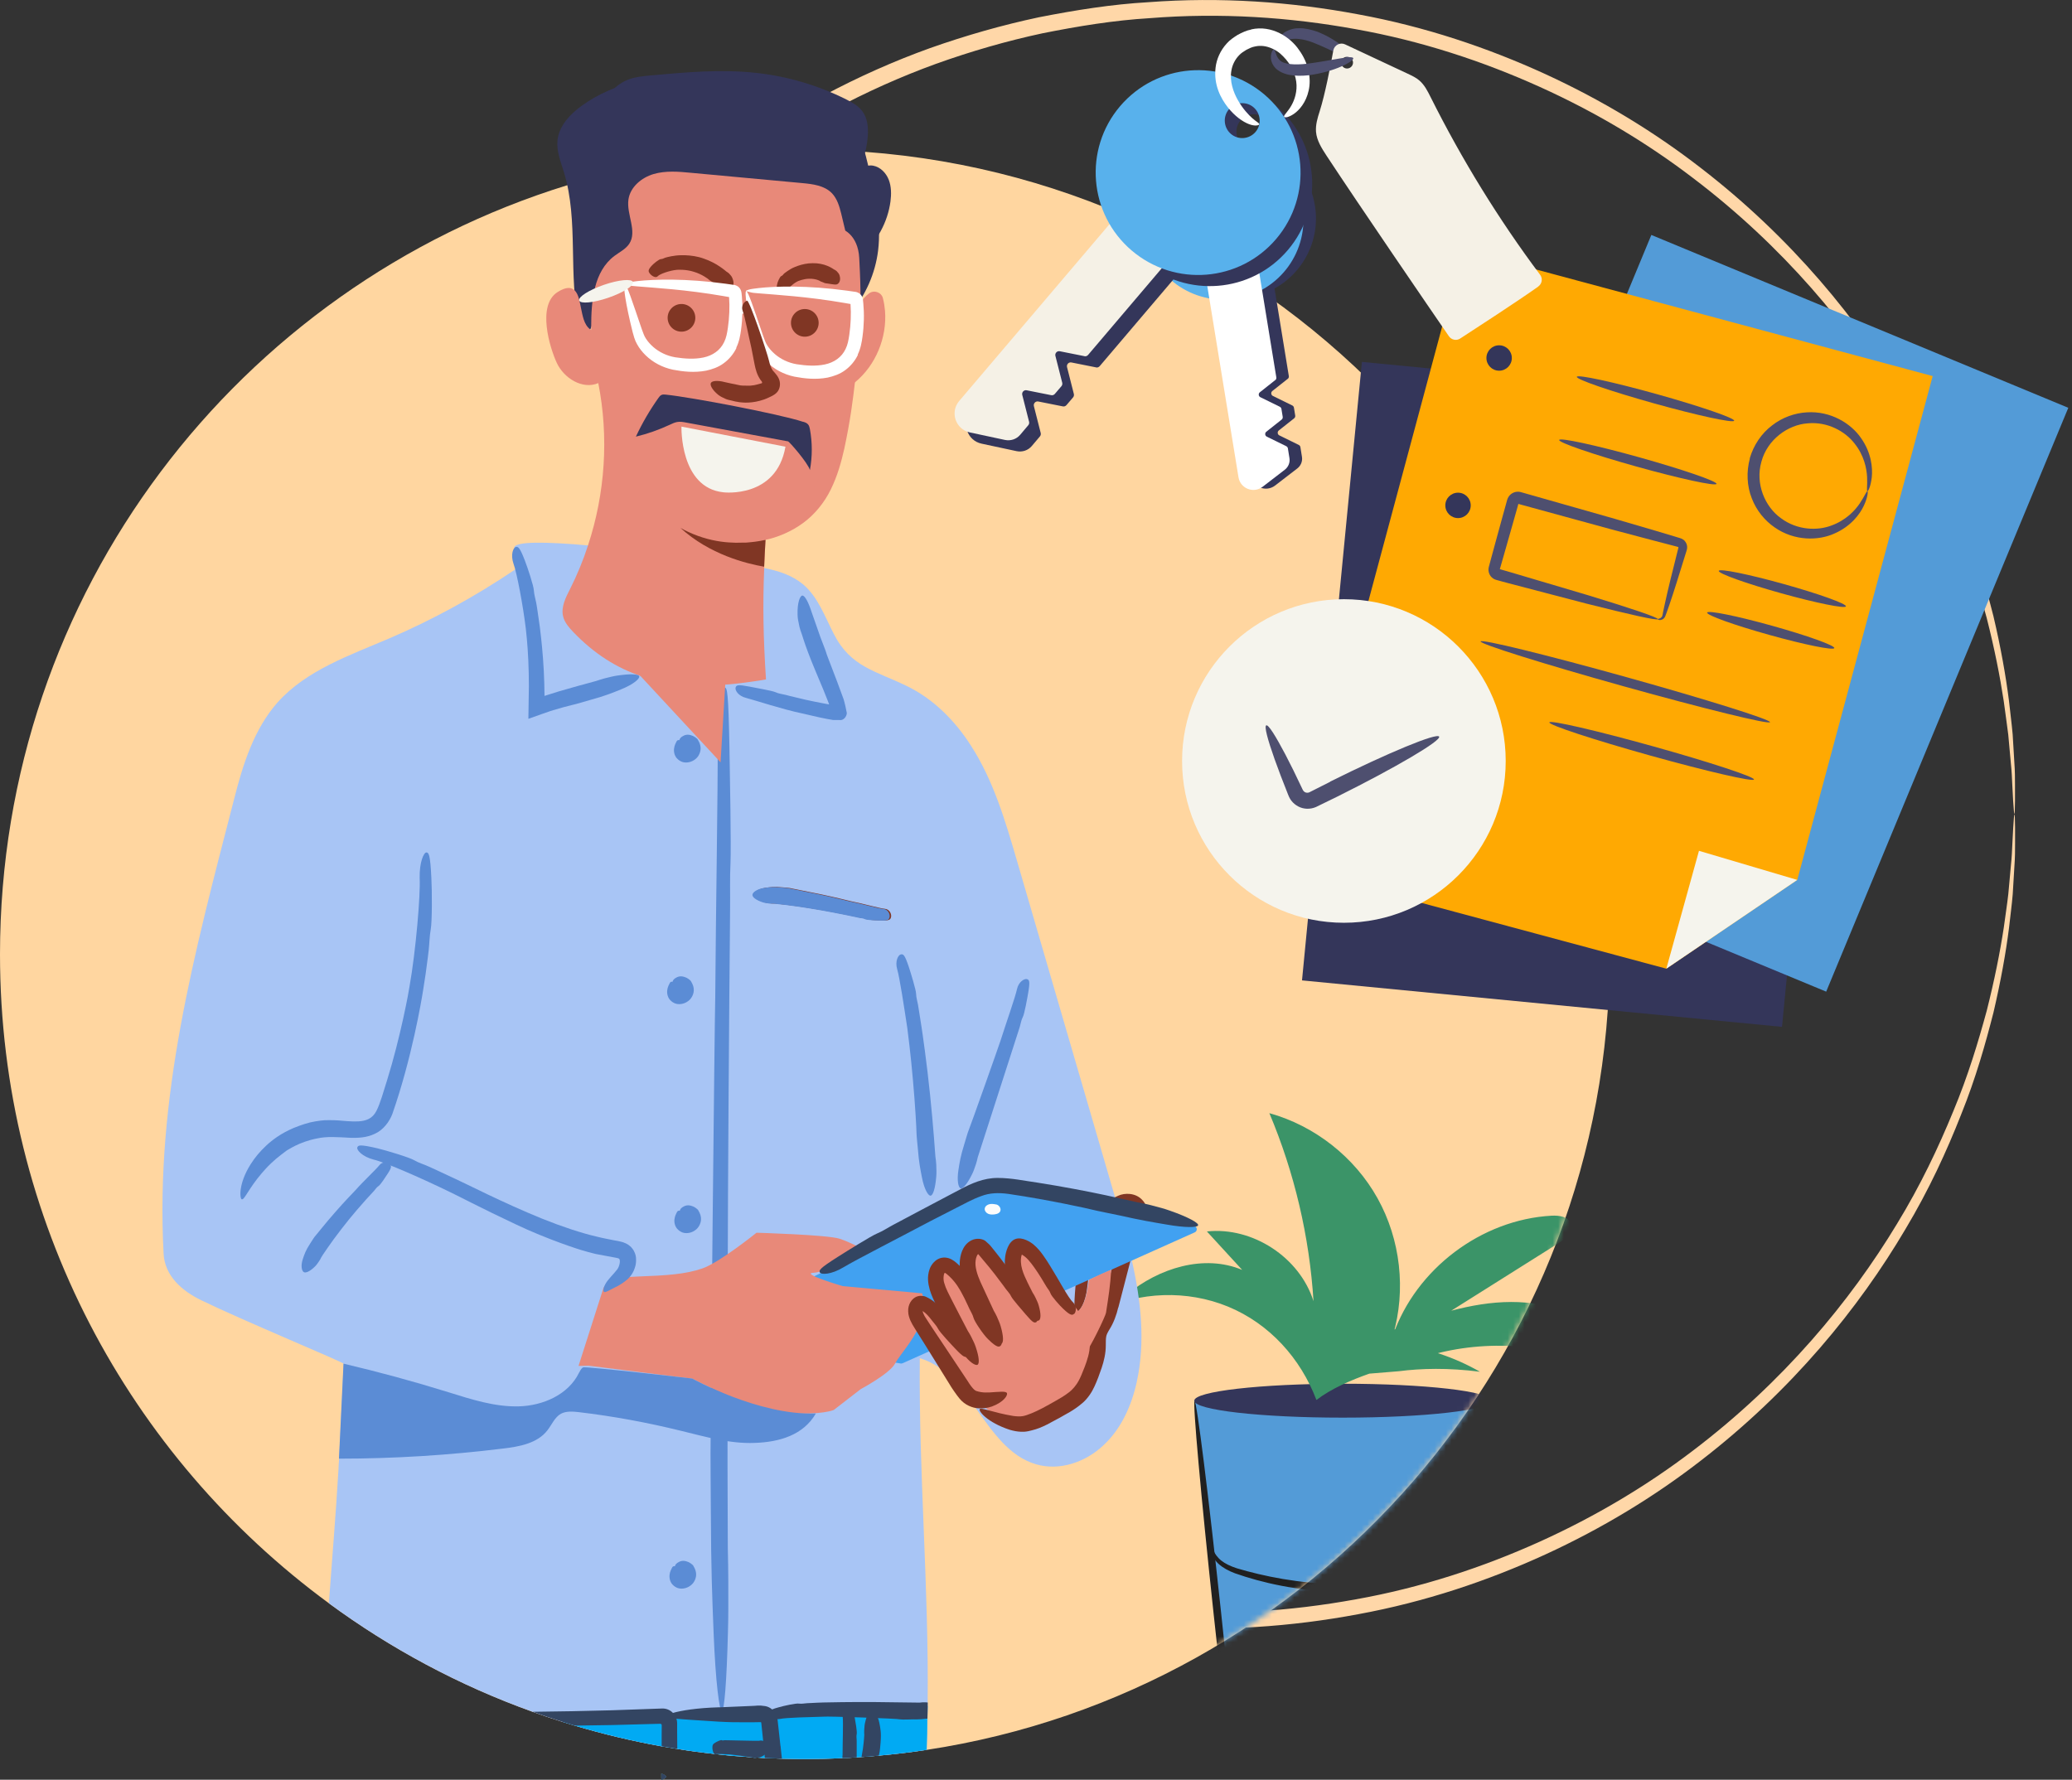 <svg width="369" height="317" viewBox="0 0 369 317" fill="none" xmlns="http://www.w3.org/2000/svg">
<rect x="0" y="0" width="369" height="317" fill="#333333" stroke="none"/>
<g clip-path="url(#clip0_1596_17978)">
<path d="M69.894 144.996C69.945 137.122 70.577 129.298 71.79 121.626C72.978 113.942 74.938 106.434 77.326 99.154C78.489 95.501 79.93 91.963 81.333 88.424C82.117 86.692 82.9 84.96 83.684 83.229C84.429 81.485 85.377 79.842 86.212 78.148C89.725 71.475 93.618 65.041 98.067 59.101C115.635 35.087 140.003 17.797 165.623 8.57C172.056 6.295 178.54 4.45 185.036 3.072C191.545 1.796 198.042 0.759 204.488 0.393C217.367 -0.581 229.968 0.317 241.874 2.554C253.793 4.74 264.966 8.507 275.178 13.183C285.39 17.872 294.655 23.535 302.782 29.829C319.111 42.392 331.055 57.104 339.321 71.133C343.505 78.135 346.677 85.074 349.243 91.558C351.859 98.042 353.591 104.197 355.006 109.746C356.321 115.332 357.205 120.35 357.762 124.723C358.002 126.909 358.267 128.932 358.431 130.79C358.545 132.648 358.646 134.329 358.735 135.833C358.848 137.337 358.848 138.664 358.848 139.801C358.848 140.939 358.848 141.899 358.848 142.67C358.836 144.212 358.798 144.996 358.747 144.996C358.697 144.996 358.621 144.212 358.52 142.67C358.482 141.899 358.431 140.951 358.368 139.814C358.318 138.676 358.267 137.349 358.103 135.858C357.964 134.367 357.812 132.698 357.648 130.853C357.433 129.02 357.117 127.011 356.839 124.849C356.182 120.514 355.208 115.56 353.805 110.049C352.314 104.576 350.507 98.51 347.84 92.127C345.224 85.744 342.013 78.932 337.804 72.056C329.488 58.292 317.595 43.896 301.429 31.649C293.378 25.506 284.24 19.996 274.179 15.458C264.119 10.921 253.135 7.281 241.419 5.195C229.728 3.059 217.354 2.225 204.728 3.236C198.408 3.616 192.051 4.652 185.668 5.928C179.298 7.293 172.953 9.126 166.672 11.376C141.608 20.489 117.797 37.463 100.645 60.984C96.297 66.811 92.506 73.105 89.068 79.639C88.246 81.295 87.324 82.9 86.591 84.607C85.832 86.3 85.061 87.994 84.303 89.688C82.938 93.151 81.522 96.601 80.385 100.191C78.059 107.306 76.138 114.65 74.988 122.17C73.8 129.677 73.181 137.324 73.13 145.034C73.181 152.731 73.8 160.378 74.988 167.898C76.138 175.418 78.059 182.749 80.385 189.877C81.51 193.454 82.925 196.917 84.303 200.38C85.074 202.074 85.832 203.768 86.591 205.461C87.324 207.167 88.246 208.773 89.068 210.428C92.493 216.963 96.297 223.257 100.645 229.084C117.797 252.605 141.608 269.592 166.672 278.692C172.966 280.929 179.311 282.762 185.668 284.139C192.051 285.416 198.396 286.452 204.728 286.831C217.354 287.83 229.728 287.008 241.419 284.872C253.135 282.787 264.119 279.147 274.179 274.609C284.24 270.059 293.391 264.561 301.442 258.419C317.607 246.159 329.501 231.776 337.817 218.012C342.026 211.136 345.236 204.324 347.853 197.941C350.519 191.558 352.327 185.491 353.818 180.019C355.208 174.508 356.194 169.554 356.852 165.218C357.142 163.045 357.458 161.048 357.66 159.215C357.825 157.37 357.976 155.701 358.115 154.21C358.28 152.718 358.33 151.391 358.381 150.254C358.444 149.116 358.495 148.156 358.533 147.397C358.621 145.855 358.697 145.072 358.76 145.072C358.811 145.072 358.848 145.855 358.861 147.397C358.861 148.168 358.861 149.129 358.861 150.266C358.861 151.417 358.861 152.744 358.747 154.235C358.659 155.739 358.558 157.42 358.444 159.278C358.292 161.136 358.014 163.146 357.774 165.345C357.218 169.718 356.321 174.736 355.019 180.322C353.603 185.871 351.872 192.026 349.255 198.51C346.702 205.006 343.53 211.932 339.334 218.934C331.055 232.964 319.124 247.663 302.794 260.239C294.667 266.533 285.403 272.195 275.191 276.884C264.978 281.561 253.805 285.327 241.887 287.514C229.981 289.751 217.38 290.648 204.5 289.675C198.054 289.309 191.571 288.272 185.049 286.996C178.552 285.618 172.069 283.773 165.635 281.498C140.003 272.271 115.635 254.981 98.08 230.967C93.631 225.014 89.738 218.593 86.224 211.92C85.39 210.226 84.442 208.583 83.696 206.839C82.913 205.107 82.129 203.376 81.346 201.644C79.943 198.105 78.489 194.566 77.339 190.914C74.95 183.634 72.978 176.126 71.803 168.441C70.59 160.757 69.958 152.946 69.907 145.072L69.894 144.996Z" fill="#FFD7A8"/>
<path d="M286.666 169.97C286.666 241.76 233.898 301.227 165.028 311.679C162.21 312.109 159.366 312.45 156.497 312.703C155.473 312.804 154.449 312.893 153.425 312.956C153.135 312.981 152.857 312.994 152.566 313.006C151.719 313.07 150.872 313.12 150.025 313.145C147.814 313.259 145.577 313.31 143.339 313.31C141.962 313.31 140.597 313.285 139.232 313.247C138.221 313.221 137.21 313.183 136.198 313.133C135.769 313.108 135.326 313.095 134.884 313.057H134.833C134.454 313.044 134.088 313.019 133.708 312.981H133.696C131.636 312.855 129.588 312.678 127.553 312.438C127.44 312.438 127.338 312.425 127.225 312.4C125 312.16 122.788 311.869 120.602 311.502C119.667 311.363 118.744 311.212 117.821 311.047C112.576 310.099 107.432 308.874 102.402 307.369H102.389L100.089 306.662C98.344 306.118 96.6 305.537 94.881 304.905C81.787 300.216 69.578 293.656 58.569 285.567C23.054 259.48 0 217.417 0 169.97C0 105.536 42.518 51.037 101.037 32.988C114.409 28.868 128.615 26.644 143.339 26.644C143.858 26.644 144.388 26.644 144.907 26.669H144.919C147.978 26.681 150.986 26.808 153.994 27.035C154.019 27.035 154.045 27.035 154.083 27.048C228.223 32.533 286.666 94.427 286.666 169.97Z" fill="#FFD6A0"/>
<mask id="mask0_1596_17978" style="mask-type:luminance" maskUnits="userSpaceOnUse" x="0" y="26" width="287" height="288">
<path d="M286.666 169.972C286.666 241.762 233.898 301.229 165.028 311.681C162.21 312.111 159.366 312.452 156.497 312.705C155.473 312.806 154.449 312.895 153.425 312.958C153.135 312.983 152.857 312.996 152.566 313.008C151.719 313.072 150.872 313.122 150.025 313.147C147.814 313.261 145.577 313.312 143.339 313.312C141.962 313.312 140.597 313.286 139.232 313.249C138.221 313.223 137.21 313.185 136.198 313.135C135.769 313.11 135.326 313.097 134.884 313.059H134.833C134.454 313.046 134.088 313.021 133.708 312.983H133.696C131.636 312.857 129.588 312.68 127.553 312.44C127.44 312.44 127.338 312.427 127.225 312.402C125 312.162 122.788 311.871 120.602 311.504C119.667 311.365 118.744 311.214 117.821 311.049C112.576 310.101 107.432 308.875 102.402 307.371H102.389L100.089 306.664C98.344 306.12 96.6 305.539 94.881 304.907C81.787 300.218 69.578 293.658 58.569 285.569C23.054 259.482 0 217.419 0 169.972C0 105.538 42.518 51.039 101.037 32.99C114.409 28.87 128.615 26.645 143.339 26.645C143.858 26.645 144.388 26.645 144.907 26.671H144.919C147.978 26.683 150.986 26.81 153.994 27.037C154.019 27.037 154.045 27.037 154.083 27.05C228.223 32.535 286.666 94.429 286.666 169.972Z" fill="white"/>
</mask>
<g mask="url(#mask0_1596_17978)">
<path d="M265.543 249.484C265.543 249.484 261.701 283.016 259.995 293.291C255.343 301.127 222.457 300.786 217.805 292.95C216.099 282.674 212.699 249.484 212.699 249.484L239.127 248.587L265.556 249.484H265.543Z" fill="#539BD7"/>
<path d="M239.116 252.504C253.712 252.504 265.544 251.152 265.544 249.484C265.544 247.815 253.712 246.463 239.116 246.463C224.52 246.463 212.688 247.815 212.688 249.484C212.688 251.152 224.52 252.504 239.116 252.504Z" fill="#34365A"/>
<path d="M238.764 282.13C246.094 282.181 252.641 280.677 257.128 279.021C258.241 278.604 259.176 278.124 259.896 277.555C260.617 276.999 261.084 276.354 261.375 275.786C261.956 274.623 261.83 273.839 261.956 273.839C262.02 273.801 262.348 274.623 261.855 276C261.602 276.67 261.135 277.441 260.376 278.136C259.631 278.832 258.62 279.426 257.482 279.919C252.97 281.852 246.271 283.559 238.751 283.495C231.231 283.457 224.583 281.865 219.957 280.235C218.794 279.805 217.758 279.236 216.999 278.541C216.241 277.833 215.811 277.024 215.609 276.329C215.217 274.901 215.723 274.117 215.761 274.168C215.887 274.18 215.609 274.951 216.102 276.152C216.342 276.733 216.797 277.403 217.492 277.959C218.2 278.528 219.148 278.971 220.273 279.337C224.848 280.702 231.433 282.118 238.751 282.156L238.764 282.13Z" fill="#202020"/>
<path d="M217.464 287.224C219.701 308.041 221.218 324.952 220.839 325.002C220.472 325.04 218.361 308.192 216.124 287.376C213.887 266.559 212.37 249.648 212.75 249.598C213.129 249.547 215.227 266.408 217.464 287.224Z" fill="#202020"/>
<path d="M262.167 285.53C259.93 306.347 257.82 323.194 257.453 323.157C257.087 323.119 258.603 306.208 260.828 285.378C263.065 264.562 265.176 249.458 265.542 249.496C265.909 249.534 264.392 264.701 262.167 285.53Z" fill="#202020"/>
<path d="M236.74 245.25C239.091 240.523 244.437 238.223 249.404 236.403C256.179 233.925 263.231 231.638 270.448 231.928C277.665 232.219 285.147 235.619 288.484 242.014C288.686 242.393 288.876 242.836 288.749 243.253C288.459 244.226 287.031 243.999 286.095 243.607C276.275 239.398 264.773 238.437 254.498 241.446C248.153 243.303 239.672 245.364 234.439 249.358C231.634 241.951 226.085 235.771 218.691 232.725C211.436 229.742 202.905 230.02 195.852 233.47C193.059 234.835 190.43 236.744 188.762 239.373C187.094 242.002 186.5 245.427 187.726 248.296C191.315 241.875 195.044 235.29 200.693 230.576C206.343 225.862 214.444 223.334 221.219 226.19C219.121 223.903 217.023 221.615 214.937 219.34C223.077 218.468 231.457 223.953 233.921 231.764C233.201 220.262 230.534 208.887 226.06 198.271C234.149 200.52 241.252 206.107 245.334 213.45C249.417 220.781 250.428 229.767 248.077 237.831C252.172 226.026 263.813 217.229 276.3 216.534C277.665 216.458 279.371 216.698 279.801 218C280.256 219.39 278.84 220.629 277.602 221.4C268.059 227.404 258.517 233.42 248.974 239.423C254.093 240.093 259.086 241.761 263.56 244.327C257.91 243.607 253.095 243.721 249.088 244.239" fill="#3B9468"/>
</g>
<path d="M328.022 72.734L242.539 64.458L231.873 174.623L317.356 182.899L328.022 72.734Z" fill="#34365A"/>
<path d="M368.341 72.635L294.086 41.848L250.969 145.839L325.223 176.627L368.341 72.635Z" fill="#539BD7"/>
<path d="M320.074 156.725L296.755 172.536L230.867 154.829L260.506 44.49L344.189 66.988L320.074 156.725Z" fill="#FFA902"/>
<path d="M302.568 151.544L296.754 172.537L320.073 156.726L302.568 151.544Z" fill="#F5F4ED"/>
<path d="M311.604 81.661C312.287 79.285 313.715 77.187 315.573 75.784C317.406 74.343 319.618 73.572 321.741 73.446C326.051 73.155 329.678 75.455 331.435 78.034C333.268 80.637 333.52 83.317 333.344 84.998C333.154 86.704 332.674 87.538 332.56 87.5C332.383 87.463 332.585 86.552 332.509 84.973C332.434 83.418 331.966 81.08 330.234 78.944C328.579 76.82 325.444 75.064 321.905 75.405C318.417 75.658 314.752 78.274 313.69 82.23C312.552 86.161 314.322 90.294 317.191 92.316C320.047 94.439 323.637 94.566 326.152 93.605C328.743 92.67 330.361 90.926 331.22 89.636C332.105 88.322 332.396 87.45 332.573 87.5C332.686 87.526 332.661 88.486 331.941 90.053C331.233 91.583 329.628 93.744 326.708 95.021C323.877 96.323 319.58 96.411 316.041 93.934C314.297 92.733 312.792 90.926 311.971 88.752C311.111 86.59 310.985 84.05 311.63 81.674L311.604 81.661Z" fill="#4E4F6F"/>
<path d="M295.059 70.199C302.794 72.36 308.962 74.484 308.835 74.939C308.709 75.394 302.339 74.016 294.591 71.855C286.856 69.694 280.688 67.57 280.814 67.115C280.941 66.66 287.311 68.038 295.059 70.199Z" fill="#4E4F6F"/>
<path d="M291.914 81.447C299.649 83.608 305.817 85.732 305.691 86.187C305.564 86.642 299.194 85.264 291.446 83.103C283.711 80.942 277.543 78.818 277.67 78.363C277.796 77.908 284.166 79.286 291.914 81.447Z" fill="#4E4F6F"/>
<path d="M317.644 104.02C323.901 105.764 328.868 107.546 328.741 108.001C328.615 108.456 323.446 107.407 317.189 105.663C310.933 103.919 305.966 102.136 306.092 101.681C306.219 101.226 311.388 102.275 317.644 104.02Z" fill="#4E4F6F"/>
<path d="M315.574 111.451C321.83 113.195 326.797 114.978 326.671 115.433C326.545 115.888 321.375 114.839 315.119 113.094C308.863 111.35 303.896 109.568 304.022 109.113C304.148 108.658 309.318 109.707 315.574 111.451Z" fill="#4E4F6F"/>
<path d="M294.377 132.925C304.437 135.731 312.501 138.385 312.362 138.84C312.236 139.295 303.97 137.387 293.909 134.581C283.848 131.775 275.785 129.121 275.924 128.666C276.05 128.211 284.316 130.119 294.377 132.925Z" fill="#4E4F6F"/>
<path d="M289.675 120.615C303.907 124.584 315.345 128.173 315.219 128.628C315.092 129.083 303.452 126.227 289.22 122.258C274.989 118.289 263.55 114.7 263.677 114.245C263.803 113.79 275.444 116.646 289.675 120.615Z" fill="#4E4F6F"/>
<path d="M270.842 87.652C276.782 89.346 282.457 90.951 287.601 92.417C290.167 93.176 292.619 93.883 294.894 94.553C296.032 94.894 297.144 95.223 298.193 95.539L298.977 95.779C299.128 95.817 299.76 95.981 300.064 96.386C300.392 96.765 300.531 97.283 300.443 97.764C300.342 98.193 300.291 98.307 300.203 98.585C299.014 102.465 298.029 105.587 297.296 107.736C297.106 108.267 296.942 108.747 296.79 109.164C296.714 109.366 296.638 109.556 296.575 109.733C296.487 109.96 296.348 110.125 296.209 110.238C295.551 110.655 295.16 110.302 295.21 110.276C295.21 110.188 295.589 110.276 295.918 109.91C295.994 109.821 296.044 109.708 296.07 109.581C296.107 109.404 296.145 109.202 296.183 108.987C296.272 108.557 296.373 108.064 296.499 107.508C296.98 105.296 297.751 102.099 298.749 98.181L298.913 97.523C298.913 97.523 298.901 97.46 298.875 97.435C299.027 97.46 298.218 97.258 297.751 97.132C296.676 96.854 295.564 96.563 294.414 96.26C292.114 95.653 289.649 94.996 287.058 94.313C281.889 92.898 276.214 91.343 270.248 89.713C270.324 89.738 270.4 89.713 270.438 89.637C270.438 89.637 270.463 89.573 270.438 89.624L270.362 89.902L270.21 90.458C270.008 91.191 269.793 91.924 269.591 92.645C269.186 94.098 268.782 95.514 268.377 96.917C267.973 98.32 267.581 99.697 267.202 101.037L267.076 101.467C267.076 101.467 267.076 101.416 267.076 101.404C267.076 101.391 267.05 101.366 267.038 101.353H267.012C267.012 101.353 267.151 101.378 267.202 101.404C267.859 101.593 268.516 101.783 269.161 101.972C274.292 103.502 278.918 104.867 282.811 106.017C290.559 108.38 295.324 109.986 295.235 110.276C295.16 110.567 290.256 109.467 282.407 107.483C278.489 106.459 273.812 105.233 268.643 103.881C267.998 103.704 267.341 103.527 266.684 103.35L266.38 103.262C266.203 103.211 266.039 103.123 265.888 103.021C265.584 102.807 265.344 102.516 265.218 102.175C265.079 101.833 265.041 101.442 265.117 101.088L265.268 100.506C265.635 99.154 266.014 97.776 266.393 96.361C266.785 94.958 267.177 93.529 267.569 92.076C267.771 91.356 267.973 90.623 268.175 89.889L268.327 89.333L268.403 89.055C268.441 88.929 268.529 88.676 268.643 88.512C269.085 87.779 270.02 87.412 270.842 87.652Z" fill="#4E4F6F"/>
<path d="M266.977 66.028C268.227 66.028 269.24 65.015 269.24 63.765C269.24 62.516 268.227 61.503 266.977 61.503C265.728 61.503 264.715 62.516 264.715 63.765C264.715 65.015 265.728 66.028 266.977 66.028Z" fill="#34365A"/>
<path d="M259.657 92.279C260.906 92.279 261.919 91.266 261.919 90.016C261.919 88.767 260.906 87.754 259.657 87.754C258.407 87.754 257.395 88.767 257.395 90.016C257.395 91.266 258.407 92.279 259.657 92.279Z" fill="#34365A"/>
<path d="M239.333 164.359C255.248 164.359 268.15 151.457 268.15 135.542C268.15 119.626 255.248 106.725 239.333 106.725C223.417 106.725 210.516 119.626 210.516 135.542C210.516 151.457 223.417 164.359 239.333 164.359Z" fill="#F5F4ED"/>
<path d="M236.883 139.22C247.234 134.063 255.93 130.473 256.296 131.206C256.663 131.94 248.549 136.717 238.185 141.874C236.87 142.518 235.594 143.138 234.355 143.744C233.306 144.199 232.118 144.136 231.183 143.631C230.715 143.378 230.298 143.037 229.982 142.62C229.818 142.417 229.691 142.19 229.577 141.962C229.464 141.722 229.438 141.646 229.375 141.482C228.44 139.156 227.644 137.033 226.999 135.238C225.722 131.649 225.128 129.349 225.508 129.197C225.887 129.033 227.151 131.042 228.92 134.404C229.805 136.085 230.803 138.12 231.865 140.382C231.928 140.496 232.017 140.724 232.055 140.762C232.08 140.812 232.118 140.863 232.168 140.913C232.244 141.002 232.345 141.078 232.459 141.128C232.687 141.229 232.965 141.217 233.167 141.128C234.368 140.521 235.619 139.889 236.895 139.245L236.883 139.22Z" fill="#4E4F6F"/>
<path d="M118.616 316.457C118.616 316.622 118.338 316.824 117.807 317.001C117.782 316.887 117.77 316.761 117.77 316.634C117.77 316.521 117.77 316.268 117.77 315.901C118.313 316.091 118.604 316.281 118.604 316.457H118.616Z" fill="#FFA902"/>
<path d="M202.441 246.16C201.519 250.356 199.673 254.514 196.488 257.446C193.341 260.417 188.741 262.034 184.544 260.821C179.742 259.443 176.797 255.045 173.763 250.798C171.804 248.043 169.795 245.351 167.229 243.581C166.192 242.848 165.055 242.28 163.804 241.913C163.614 262.793 165.421 282.434 165.207 303.225V303.87L165.156 306.069C165.143 307.927 165.106 309.797 165.03 311.681C162.211 312.11 159.367 312.452 156.498 312.704C155.475 312.805 154.451 312.894 153.427 312.957C153.136 312.982 152.858 312.995 152.568 313.008C151.721 313.071 150.874 313.121 150.027 313.147C147.815 313.26 145.578 313.311 143.341 313.311C141.963 313.311 140.598 313.286 139.233 313.248C138.222 313.223 137.211 313.185 136.2 313.134C135.77 313.109 135.328 313.096 134.886 313.058H134.835C134.734 313.071 134.241 313.134 134.127 313.058C134.102 313.046 133.95 313.02 133.71 312.982H133.697C131.637 312.856 129.59 312.679 127.555 312.439C127.517 312.452 127.479 312.452 127.454 312.464C127.365 312.502 127.289 312.477 127.226 312.401C125.002 312.161 122.79 311.87 120.603 311.504C119.668 311.365 118.745 311.213 117.823 311.049C112.578 310.101 107.434 308.875 102.403 307.371H102.391L100.09 306.663C98.346 306.119 96.602 305.538 94.883 304.906C81.789 300.217 69.58 293.657 58.571 285.568C59.127 277.757 59.784 270.174 60.277 261.769C60.303 261.175 60.328 260.518 60.404 259.823C60.454 258.71 60.517 257.497 60.568 256.246C60.631 254.994 60.694 253.693 60.758 252.403C60.795 251.544 60.833 250.71 60.871 249.901C60.871 249.85 60.871 249.787 60.884 249.737C60.897 249.484 60.909 249.244 60.922 248.991C60.985 247.512 61.048 246.172 61.099 245.111C61.111 244.82 61.124 244.555 61.137 244.302C61.149 243.986 61.162 243.72 61.175 243.48C61.187 243.253 61.2 243.051 61.2 242.899C61.2 242.646 43.455 235.29 35.897 231.625C32.332 229.893 29.349 227.239 29.135 223.296C27.643 195.389 34.544 170.022 41.685 142.355C43.252 136.162 45.224 129.868 49.458 125.078C54.59 119.365 62.249 116.736 69.339 113.703C77.15 110.341 84.683 106.208 91.736 101.443C92.052 101.228 92.368 101.013 92.684 100.798C92.343 99.736 91.976 98.662 91.597 97.613C91.597 97.6 91.584 97.588 91.584 97.575C91.584 96.362 97.423 96.501 104.716 97.145C116.104 98.144 131.043 100.394 132.737 100.659C133.836 100.798 134.961 100.95 136.074 101.177C138.614 101.658 141.079 102.466 143.038 104.097C145.692 106.347 146.893 109.835 148.51 112.944C151.481 118.796 155.98 119.504 161.339 122.12C166.155 124.395 170.098 128.376 172.916 132.813C176.948 139.056 179.059 146.286 181.144 153.427C186.933 173.346 192.772 193.278 198.561 213.197C198.561 213.21 198.574 213.235 198.574 213.248C198.7 213.69 198.839 214.145 198.966 214.6C199.067 214.967 199.18 215.333 199.281 215.7C199.307 215.788 199.332 215.877 199.357 215.978C199.408 216.155 199.458 216.332 199.509 216.509C199.699 217.153 199.876 217.81 200.065 218.468C200.141 218.758 200.217 219.049 200.293 219.327C200.71 220.869 201.102 222.411 201.455 223.966C201.506 224.155 201.544 224.319 201.569 224.496C203.2 231.701 204.008 239.006 202.441 246.16Z" fill="#A8C5F5"/>
<path d="M129.058 122.448C129.501 122.511 129.716 123.207 129.905 133.002C129.994 137.931 130.221 150.823 130.095 153.654C129.956 156.485 130.057 159.165 130.019 161.958L129.994 165.295C129.956 169.756 129.918 174.142 129.88 178.161C129.855 182.547 129.64 206.548 129.589 229.64C129.589 241.192 129.564 252.517 129.564 261.048C129.589 269.579 129.615 275.343 129.615 275.747C129.653 277.378 129.703 280.158 129.703 281.713C129.703 286.263 129.728 287.426 129.64 290.674C129.412 299.66 128.983 304.754 128.553 304.804C128.136 304.842 127.441 299.774 127.087 290.864C126.834 284.418 126.632 279.653 126.594 269.289C126.594 267.406 126.493 258.356 126.556 256.131C126.531 253.945 127.264 181.258 127.377 177.63C127.479 162.628 127.87 139.448 127.807 132.85C127.744 126.253 128.629 122.41 129.071 122.474L129.058 122.448Z" fill="#5B8CD5"/>
<path d="M103.162 57.85C101.115 48.978 103.099 39.448 100.445 30.727C99.876 28.844 99.08 26.935 99.282 24.989C99.56 22.436 101.494 20.363 103.567 18.859C109.52 14.524 117.166 13.235 124.535 13.184C132.712 13.133 141.155 14.562 148.018 19.023C149.421 19.933 150.774 20.995 151.785 22.322C153.415 24.471 154.072 27.175 154.692 29.804C155.842 34.683 156.992 39.701 156.373 44.68C155.867 48.712 154.161 52.593 151.532 55.702C151.064 50.709 150.597 45.717 150.116 40.724C149.952 38.917 149.699 36.945 148.385 35.694C146.931 34.304 144.682 34.291 142.672 34.367C134.267 34.67 125.862 34.961 117.457 35.264C116.61 35.29 115.675 35.353 115.03 35.909C113.868 36.92 114.31 38.765 114.184 40.307C113.842 44.516 108.837 46.703 107.106 50.558C106.36 52.213 106.259 54.084 105.956 55.879C105.652 57.673 105.02 59.557 103.567 60.644C103.086 59.228 102.606 57.825 102.126 56.41L103.188 57.876L103.162 57.85Z" fill="#34365A"/>
<path d="M152.264 68.112C152.264 68.112 152.264 68.112 152.239 68.112C151.708 68.542 151.164 68.933 150.57 69.275C150.899 76.492 148.396 83.81 143.695 89.308C142.165 91.102 142.001 92.139 139.764 94.136L136.402 95.16C136.377 95.488 136.364 95.817 136.339 96.133C136.237 97.814 136.162 99.394 136.098 100.923C136.098 100.999 136.098 101.075 136.098 101.15C135.82 107.837 135.934 113.587 136.414 121.019C135.568 121.158 134.733 121.31 133.912 121.411C126.897 122.435 120.3 122.485 114.208 120.438C109.885 118.997 105.815 116.482 102.024 112.5C101.278 111.704 100.532 110.845 100.279 109.77C99.888 108.115 100.747 106.434 101.518 104.917C102.782 102.414 103.856 99.798 104.728 97.119C107.774 87.867 108.444 77.819 106.548 68.238C103.755 69.439 100.431 67.379 99.154 64.624C97.878 61.868 95.616 54.386 99.281 52.035C100.81 51.049 101.733 51.15 102.314 51.694C103.085 52.414 103.262 53.956 103.452 54.79C103.755 56.181 103.97 57.811 105.095 58.658C105.158 58.696 105.221 58.746 105.284 58.784V58.228C105.284 53.564 105.739 48.344 109.43 45.577C110.34 44.894 111.427 44.376 112.059 43.428C113.538 41.178 111.528 38.183 111.92 35.516C112.249 33.304 114.246 31.636 116.382 31.004C118.53 30.372 120.818 30.561 123.03 30.776C129.653 31.395 136.25 32.002 142.86 32.609C144.756 32.786 146.804 33.039 148.131 34.391C149.079 35.364 149.483 36.729 149.812 38.056C150.279 39.889 150.697 41.747 151.05 43.617C151.758 47.182 152.239 50.784 152.529 54.399L152.63 55.814C152.719 55.182 152.921 54.576 153.237 54.019C153.427 53.678 153.641 53.362 153.894 53.072C154.16 52.768 154.45 52.49 154.779 52.25C155.664 51.593 156.991 52.06 157.244 53.135C157.244 53.135 157.244 53.135 157.244 53.147C157.433 53.868 157.547 54.626 157.61 55.359C157.989 60.099 155.967 65.053 152.289 68.074L152.264 68.112Z" fill="#E88979"/>
<path d="M153.222 53.364C153.222 53.617 153.222 53.844 153.197 54.059C153.197 54.362 153.172 54.602 153.159 54.779C153.007 55.993 153.071 57.13 153.007 58.331L152.932 59.759C152.818 61.668 152.679 63.551 152.527 65.27C152.502 65.459 152.489 65.725 152.464 66.066C152.413 66.584 152.338 67.267 152.249 68.101V68.139C152.097 69.516 151.87 71.273 151.579 73.27C151.276 75.28 150.871 77.53 150.366 79.893C149.835 82.257 149.14 84.784 147.964 87.16C146.814 89.537 145.032 91.698 143.01 93.164C140.988 94.643 138.826 95.528 136.931 96.02C136.931 96.02 136.931 96.02 136.905 96.02C136.716 96.058 136.526 96.109 136.349 96.147C136.273 96.172 136.198 96.185 136.134 96.198C136.134 96.198 136.109 96.198 136.096 96.198C135.882 96.235 135.679 96.273 135.477 96.324C135.351 96.349 135.237 96.362 135.098 96.387C134.693 96.45 134.302 96.513 133.948 96.539C133.733 96.577 133.518 96.589 133.316 96.602C133.152 96.602 132.987 96.627 132.823 96.64C132.747 96.64 132.671 96.64 132.595 96.64C132.469 96.64 132.343 96.64 132.216 96.64C131.066 96.678 130.358 96.589 130.282 96.602C130.143 96.602 129.992 96.602 129.815 96.602C129.613 96.602 129.423 96.564 129.208 96.551C128.614 96.513 127.995 96.438 127.59 96.349C125.581 95.919 125.075 95.78 123.723 95.237C123.318 95.06 122.927 94.883 122.585 94.706C122.37 94.605 122.168 94.504 121.953 94.403C121.701 94.276 121.448 94.125 121.195 93.986C119.299 92.886 118.478 91.938 118.617 91.698C118.831 91.293 121.005 91.925 124.532 92.823C125.821 93.139 126.933 93.328 128.248 93.48C129.549 93.619 131.053 93.758 133.063 93.606C133.43 93.581 134.491 93.467 135.54 93.215C136.589 92.975 137.613 92.608 138.03 92.482C138.207 92.393 140.103 91.837 142.214 90.067C144.362 88.361 146.233 85.062 147.231 81.309C149.266 73.713 149.987 65.611 150.063 64.878C150.53 60.05 150.935 46.602 150.909 45.957C150.909 45.881 150.897 45.78 150.871 45.654C150.631 44.339 149.367 40.737 149.645 40.737C150.1 40.737 152.793 41.799 153.02 45.945C153.083 47.183 153.21 49.61 153.235 51.645C153.235 51.948 153.235 52.252 153.235 52.529C153.235 52.82 153.235 53.073 153.235 53.326L153.222 53.364Z" fill="#E88979"/>
<path d="M115.714 48.712C115.461 48.358 115.347 48.118 116.017 47.372C116.346 46.993 117.395 46.121 117.723 46.146C118.027 46.146 118.254 45.957 118.532 45.881L118.861 45.792C119.303 45.678 119.746 45.603 120.15 45.552C120.567 45.464 123.082 45.236 125.332 46.058C126.444 46.437 127.455 46.98 128.176 47.473C128.896 47.954 129.326 48.345 129.364 48.371C129.516 48.447 129.743 48.623 129.857 48.737C130.16 49.091 130.261 49.154 130.4 49.47C130.792 50.342 130.653 51.025 130.312 51.252C129.958 51.492 129.187 51.492 128.517 51.176C128.024 50.949 127.658 50.81 127.038 50.342C126.925 50.254 126.33 49.925 126.217 49.786C126.179 49.723 125.016 48.838 123.6 48.421C122.198 47.954 120.63 48.042 120.491 48.067C119.291 48.181 117.483 48.788 117.117 49.218C116.75 49.597 116.017 49.104 115.739 48.737L115.714 48.712Z" fill="#803624"/>
<path d="M138.815 51.846C138.423 51.644 138.221 51.505 138.386 50.696C138.436 50.279 138.891 49.255 139.144 49.167C139.397 49.091 139.472 48.863 139.649 48.712L139.864 48.547C140.155 48.32 140.458 48.143 140.736 47.966C141.014 47.764 142.809 46.866 144.73 46.879C145.666 46.854 146.639 47.056 147.334 47.347C148.029 47.625 148.472 47.966 148.509 47.979C148.648 48.042 148.889 48.181 149.002 48.295C149.306 48.636 149.407 48.724 149.521 49.066C149.824 50.064 149.318 50.633 148.927 50.671C148.497 50.721 147.814 50.544 147.422 50.507C147.106 50.456 146.93 50.481 146.563 50.279C146.5 50.241 146.121 50.153 146.045 50.064C146.045 50.014 145.211 49.622 144.149 49.647C143.113 49.647 142.076 50.077 141.988 50.14C141.229 50.532 140.193 51.429 140.142 51.846C140.067 52.213 139.232 52.023 138.815 51.834V51.846Z" fill="#803624"/>
<path d="M196.881 217.48C197.083 216.38 197.741 215.382 198.676 214.775C199.611 214.169 200.787 213.954 201.874 214.207C202.177 214.282 202.493 214.396 202.72 214.611C203.036 214.927 201.874 218.403 200.521 218.491C199.219 218.58 198.031 217.771 196.742 217.581L196.869 217.48H196.881Z" fill="#FCFCFC"/>
<path d="M175.673 250.949C179.44 253.717 184.963 253.338 188.805 250.696C192.66 248.054 194.923 243.517 195.605 238.891C195.694 238.259 195.694 237.488 195.163 237.16C194.657 236.844 193.975 237.16 193.608 237.627C193.242 238.095 193.103 238.689 192.862 239.232C192.281 240.522 191.106 241.457 189.829 242.076C188.553 242.695 187.175 243.024 185.81 243.403C182.524 244.313 179.313 245.539 176.242 247.056C175.547 247.397 174.789 247.827 174.574 248.573C174.371 249.242 174.687 249.988 175.18 250.481C175.673 250.974 176.331 251.277 176.975 251.568L175.686 250.949H175.673Z" fill="#E88979"/>
<path d="M158.686 163.349C158.572 163.778 158.433 163.981 157.081 163.943C156.398 163.93 154.629 163.879 154.287 163.69C153.934 163.5 153.554 163.538 153.188 163.45L152.745 163.349C152.151 163.222 151.583 163.096 151.052 162.995C150.47 162.881 147.298 162.224 144.227 161.744C142.685 161.491 141.168 161.288 140.031 161.149C138.88 161.023 138.109 160.935 138.059 160.935C137.831 160.935 137.465 160.935 137.25 160.909C136.643 160.821 136.479 160.821 136.062 160.682C134.886 160.29 134.229 159.772 134.267 159.342C134.292 158.925 135.051 158.331 136.289 158.141C137.187 158.015 137.857 157.901 139.272 158.04C139.525 158.066 140.776 158.141 141.067 158.255C141.219 158.28 143.734 158.799 146.274 159.304C148.815 159.835 151.355 160.48 151.595 160.53C153.618 160.922 156.676 161.794 157.574 161.87C158.484 161.946 158.8 162.894 158.686 163.323V163.349Z" fill="#803624"/>
<path d="M158.42 163.372C158.306 163.802 158.167 164.004 156.815 163.966C156.133 163.954 154.363 163.903 154.022 163.713C153.668 163.524 153.289 163.562 152.922 163.473L152.48 163.372C151.886 163.246 151.317 163.119 150.786 163.018C150.205 162.904 147.032 162.247 143.961 161.767C142.419 161.514 140.902 161.312 139.765 161.173C138.615 161.047 137.844 160.958 137.793 160.958C137.566 160.958 137.199 160.958 136.984 160.933C136.378 160.844 136.213 160.844 135.796 160.705C134.621 160.313 133.964 159.795 134.002 159.366C134.027 158.948 134.785 158.354 136.024 158.165C136.921 158.038 137.591 157.925 139.007 158.064C139.259 158.089 140.511 158.165 140.801 158.279C140.953 158.304 143.468 158.822 146.009 159.328C148.549 159.858 151.09 160.503 151.33 160.554C153.352 160.945 156.411 161.818 157.308 161.893C158.218 161.969 158.534 162.917 158.42 163.347V163.372Z" fill="#5B8CD5"/>
<path d="M199.141 232.887C198.863 234.151 198.307 235.668 197.574 236.806C197.245 237.349 197.068 237.716 197.005 238.057C196.929 238.436 196.929 238.992 196.929 239.649C196.929 241.078 196.588 242.468 196.196 243.631C195.792 244.806 195.425 245.83 194.92 246.929C194.439 248.004 193.706 249.078 192.859 249.824C191.166 251.303 189.738 251.897 188.777 252.491C187.753 253.034 187.134 253.363 187.058 253.413C186.401 253.792 185.213 254.349 184.48 254.563C183.949 254.728 183.507 254.829 183.127 254.917C182.622 255.018 182.23 255.031 181.876 255.018C181.181 254.993 180.625 254.892 179.854 254.677C175.746 253.337 174.217 251.277 174.482 250.987C174.748 250.645 176.858 251.606 180.423 252.2C181.055 252.288 181.636 252.314 182.116 252.238C182.483 252.187 183.115 251.972 183.696 251.732C184.897 251.252 186.237 250.519 188.183 249.407C188.537 249.204 189.561 248.636 190.357 248.004C191.166 247.384 191.646 246.664 191.886 246.297C191.937 246.209 192.202 245.805 192.556 244.983C192.897 244.161 193.441 242.898 193.795 241.57C193.972 240.875 194.085 240.256 194.085 239.422C194.085 238.992 194.085 238.474 194.174 237.892C194.25 237.311 194.477 236.603 194.755 236.11C195.349 235.061 195.754 234.518 196.057 233.633C196.373 232.786 196.588 231.838 196.803 230.84C197.65 226.745 198.939 222.713 200.165 219.692C200.481 218.947 200.771 218.239 201.037 217.619C201.302 217 201.593 216.419 201.681 216.115C201.833 215.597 201.568 215.458 201.53 215.395C201.214 215.13 200.708 215.041 200.064 215.307C199.432 215.559 198.711 216.115 198.092 216.709C196.841 217.91 195.956 219.566 195.337 221.222C194.085 224.546 193.82 227.844 193.63 229.247C193.34 232.091 192.24 233.658 191.798 233.608C191.355 233.545 191.178 233.229 191.545 228.944C191.671 227.857 191.735 225.923 192.076 224.04C192.379 222.169 192.935 220.387 193.251 219.793C193.858 218.593 194.351 217.392 195.185 216.267C195.526 215.825 195.88 215.395 196.272 215.003C197.094 214.207 197.902 213.512 199.128 212.981C200.304 212.437 202.2 212.45 203.375 213.676C203.704 214.005 204.197 214.637 204.26 215.622C204.31 216.709 203.881 217.468 203.628 218.074C203.072 219.338 202.415 220.969 201.757 222.877L199.154 232.925L199.141 232.887Z" fill="#803624"/>
<path d="M75.913 151.833C76.343 151.833 76.621 152.111 76.823 156.421C76.949 158.582 76.962 164.27 76.709 165.521C76.494 166.76 76.482 167.948 76.355 169.174L76.178 170.64C75.938 172.599 75.66 174.52 75.369 176.264C75.066 178.223 73.322 188.562 69.871 198.421C69.379 199.735 68.279 201.264 66.75 201.947C65.258 202.655 63.792 202.68 62.553 202.667C60.026 202.528 58.206 202.389 56.499 202.768C53.137 203.413 51.204 204.904 51.065 204.917C50.534 205.309 49.649 205.991 49.181 206.383C47.816 207.584 47.513 207.95 46.654 208.924C44.29 211.666 43.532 213.752 43.064 213.613C42.723 213.587 42.369 210.984 44.619 207.394C45.428 206.118 46.287 205.107 47.412 204.045C48.549 202.996 50.003 201.896 52.253 200.923C52.67 200.759 53.87 200.266 55.16 199.937C56.449 199.634 57.801 199.495 58.332 199.52C58.458 199.533 59.141 199.495 60.152 199.558C61.138 199.621 62.465 199.798 63.805 199.735C65.182 199.647 66.295 199.28 67.028 197.89C67.748 196.487 68.317 194.325 68.924 192.442C71.35 184.644 72.829 176.492 72.93 175.708C74.068 169.313 74.902 159.265 74.737 156.408C74.674 153.565 75.471 151.846 75.925 151.833H75.913Z" fill="#5B8CD5"/>
<path d="M69.404 207.356C69.707 207.685 69.796 207.9 69.062 209.024C68.696 209.593 67.748 211.059 67.407 211.262C67.066 211.464 66.901 211.792 66.648 212.07L66.345 212.399C65.941 212.841 65.549 213.271 65.182 213.663C64.79 214.105 62.654 216.481 60.784 218.933C59.836 220.147 58.951 221.373 58.307 222.308C57.662 223.243 57.232 223.888 57.22 223.938C57.131 224.141 56.954 224.469 56.828 224.634C56.474 225.127 56.411 225.266 56.095 225.582C55.223 226.441 54.464 226.795 54.098 226.58C53.731 226.365 53.529 225.43 53.934 224.242C54.224 223.382 54.426 222.738 55.21 221.537C55.362 221.322 55.994 220.248 56.234 220.046C56.348 219.945 57.928 217.91 59.646 215.963C61.34 214.004 63.173 212.146 63.337 211.957C64.689 210.415 67.015 208.253 67.571 207.533C68.127 206.8 69.088 207.04 69.391 207.356H69.404Z" fill="#5B8CD5"/>
<path d="M176.429 212.059L126.593 236.262C126.049 236.528 126.176 237.324 126.757 237.425L160.402 242.86C160.516 242.885 160.642 242.86 160.756 242.809L212.766 219.503C213.322 219.25 213.221 218.441 212.627 218.34L176.808 212.021C176.681 211.995 176.555 212.021 176.429 212.071V212.059Z" fill="#41A1F1"/>
<path d="M173.42 248.333C168.377 244.857 164.585 239.688 163.7 233.633C163.637 233.166 163.587 232.66 163.789 232.218C163.991 231.776 164.547 231.485 164.964 231.7C165.154 231.801 165.28 231.978 165.407 232.155C167.277 234.872 169.135 237.589 171.006 240.32C169.919 237.792 168.832 235.277 167.745 232.749C166.949 230.878 166.127 228.919 166.304 226.897C166.367 226.189 166.607 225.418 167.214 225.052C167.821 224.685 168.642 224.824 169.224 225.228C169.805 225.633 170.235 226.227 170.639 226.808C171.941 228.717 173.255 230.625 174.557 232.534C173.369 230.309 172.56 227.883 172.156 225.405C172.029 224.66 171.954 223.838 172.308 223.168C172.838 222.145 174.203 221.803 175.316 222.119C176.428 222.435 177.3 223.269 178.071 224.116C179.663 225.886 180.978 227.908 181.951 230.082C181.269 228.78 180.573 227.44 180.321 225.987C180.081 224.533 180.359 222.916 181.395 221.867C181.521 221.74 181.66 221.626 181.837 221.588C182.078 221.538 182.318 221.652 182.533 221.778C183.809 222.536 184.706 223.775 185.553 224.988C187.702 228.034 189.863 230.486 192.024 233.532C193.44 232.129 193.592 229.728 193.958 227.933C194.944 227.44 196.777 226.606 197.902 226.151C197.699 229.172 197.434 230.84 196.966 233.836C196.878 234.404 194.198 240.079 193.086 241.318C192.05 242.481 190.558 243.125 189.117 243.732C185.225 245.375 181.344 247.031 177.452 248.674C176.377 249.129 175.202 249.584 174.09 249.23C172.775 248.813 171.764 247.183 170.854 246.361L173.432 248.32L173.42 248.333Z" fill="#E88979"/>
<path d="M107.417 229.552C107.417 229.552 107.809 227.568 113.357 227.378C118.893 227.176 122.028 226.961 125.061 225.937C128.094 224.914 134.73 219.567 134.73 219.567C134.73 219.567 147.445 219.934 149.543 220.642C151.641 221.349 153.726 222.538 153.726 222.538C153.726 222.538 147.495 226.595 144.917 226.696C142.339 226.797 150.061 229.072 150.061 229.072L164.217 230.361C164.217 230.361 165.165 232.902 163.8 235.986C162.435 239.069 160.362 241.155 159.363 242.924C158.378 244.706 153.284 247.424 153.284 247.424L148.481 251.14C148.481 251.14 146.371 252.075 140.228 251.683C134.098 251.291 123.304 245.566 123.304 245.566L104.826 243.253L103.031 243.291L107.417 229.565V229.552Z" fill="#E88979"/>
<path d="M191.306 233.988C190.99 234.279 190.699 234.393 189.41 233.179C188.74 232.573 187.223 230.841 187.084 230.374C186.92 229.893 186.591 229.565 186.351 229.16L186.06 228.68C185.681 228.035 185.302 227.416 184.948 226.873C184.784 226.632 184.341 225.925 183.672 225.053C183.343 224.623 182.951 224.168 182.521 223.827C181.915 223.384 182.054 223.511 181.991 223.485C181.953 223.511 181.965 223.473 181.927 223.599C181.826 223.966 181.788 224.383 181.814 224.812C181.852 225.672 182.142 226.531 182.484 227.328C182.825 228.111 183.191 228.832 183.457 229.362C183.722 229.881 183.886 230.197 183.899 230.235C184.051 230.462 184.304 230.879 184.405 231.119C184.721 231.827 184.834 231.991 184.986 232.535C185.416 234.026 185.378 235.012 184.999 235.202C184.62 235.391 183.646 234.911 182.711 233.685C182.029 232.8 181.51 232.156 180.714 230.601C180.575 230.336 179.804 228.945 179.703 228.516C179.703 228.415 179.336 227.631 179.071 226.241C178.957 225.545 178.881 224.711 179.02 223.776C179.122 223.093 179.526 221.172 180.828 220.692C182.041 220.237 183.608 221.261 184.127 221.728C184.822 222.322 185.327 222.967 185.719 223.511C186.503 224.61 186.983 225.432 187.072 225.571C188.474 227.795 190.257 231.22 191.078 231.941C191.824 232.699 191.634 233.71 191.306 234.026V233.988Z" fill="#803624"/>
<path d="M184.619 235.454C184.227 235.681 183.987 235.669 182.698 234.152C182.053 233.381 180.321 231.435 180.081 230.916C179.841 230.385 179.437 230.019 179.108 229.564L178.716 229.02C178.173 228.3 177.642 227.605 177.162 226.96C177.023 226.783 176.707 226.379 176.176 225.722C175.721 225.178 175.089 224.42 174.229 223.396C174.217 223.383 174.192 223.371 174.166 223.396C174.053 223.459 173.812 223.952 173.749 224.508C173.585 225.608 174.027 227.024 174.609 228.338C175.885 231.093 176.922 233.33 176.972 233.444C177.149 233.735 177.415 234.228 177.541 234.518C177.907 235.378 178.021 235.58 178.211 236.225C178.729 238.007 178.742 239.144 178.35 239.321C177.971 239.498 176.934 238.828 175.898 237.299C175.152 236.199 174.583 235.391 173.673 233.482C173.509 233.141 172.662 231.498 172.536 231.055C172.536 230.891 171.702 229.387 171.108 226.96C170.842 225.76 170.779 224.23 171.335 222.827C171.613 222.132 172.119 221.361 173.003 220.919C173.838 220.514 174.798 220.578 175.443 220.995C175.999 221.462 176.378 221.841 176.555 222.094C176.783 222.385 176.997 222.65 177.2 222.891C177.591 223.396 177.933 223.826 178.211 224.18C178.754 224.9 179.07 225.317 179.146 225.418C181.092 227.832 183.62 231.89 184.442 232.976C185.289 234.051 184.973 235.188 184.593 235.416L184.619 235.454Z" fill="#803624"/>
<path d="M178.236 239.65C177.984 239.94 177.592 240.143 175.974 238.538C175.127 237.741 173.497 235.315 173.37 234.708C173.206 234.101 172.878 233.634 172.625 233.09L172.334 232.458C171.942 231.611 171.563 230.815 171.171 230.133C170.956 229.766 170.312 228.502 169.086 227.352C168.82 227.087 168.327 226.695 168.315 226.72C168.302 226.72 168.264 226.707 168.252 226.72C168.125 226.72 167.872 227.681 168.176 228.578C168.429 229.501 168.985 230.524 169.503 231.548C170.021 232.559 170.501 233.495 170.918 234.291C171.753 235.896 172.309 236.983 172.359 237.059C172.549 237.349 172.852 237.855 172.991 238.158C173.408 239.03 173.535 239.233 173.762 239.903C174.382 241.723 174.457 242.885 174.078 243.088C173.699 243.277 172.625 242.62 171.5 241.078C170.678 239.966 170.059 239.157 169.048 237.21C168.858 236.857 167.923 235.201 167.771 234.746C167.721 234.645 167.278 233.697 166.646 232.319C166.331 231.624 165.901 230.79 165.585 229.741C165.294 228.679 165.054 227.453 165.56 226.025C165.787 225.406 166.33 224.597 167.114 224.23C167.885 223.851 168.795 223.939 169.503 224.344C170.147 224.71 170.451 225.052 170.817 225.38C171.184 225.696 171.462 226.075 171.753 226.391C172.814 227.718 173.295 228.78 173.408 228.944C174.243 230.385 174.988 232.294 175.721 233.899C176.442 235.517 177.225 236.781 177.68 237.261C178.54 238.184 178.54 239.271 178.249 239.637L178.236 239.65Z" fill="#803624"/>
<path d="M172.269 241.546C171.903 241.811 171.637 241.824 170.121 240.219C169.362 239.423 167.378 237.299 167.087 236.718C166.797 236.149 166.354 235.707 166 235.239L165.583 234.708C165.305 234.367 165.027 234.076 164.762 233.849C164.623 233.735 164.484 233.634 164.357 233.545H164.345V233.533C164.345 233.533 164.332 233.533 164.319 233.533C164.319 233.533 164.319 233.533 164.319 233.571C164.345 233.76 164.471 234.076 164.673 234.443C165.672 236.023 167.201 238.26 168.553 240.307C169.931 242.38 171.283 244.415 172.295 245.932C173.331 247.613 173.748 247.689 173.862 247.752C174.064 247.828 174.456 247.916 174.696 247.954C175.404 248.068 175.593 248.004 176.187 248.017C177.881 247.916 179.195 247.726 179.334 248.156C179.461 248.51 178.842 249.685 176.68 250.507C175.884 250.772 175.088 250.924 174.14 250.836C173.242 250.76 171.877 250.33 170.879 249.104C170.449 248.611 169.35 247.019 169.109 246.564C168.983 246.361 166.923 243.05 164.812 239.637C164.281 238.791 163.738 237.931 163.232 237.122C162.752 236.326 162.145 235.492 161.867 234.455C161.728 233.988 161.678 233.229 161.817 232.724C161.943 232.18 162.209 231.763 162.499 231.46C163.093 230.853 163.738 230.803 163.978 230.803C164.774 230.841 164.837 230.98 164.875 230.967C167.264 232.041 168.111 234 169.286 235.504C170.386 237.059 171.359 238.399 171.84 238.955C172.813 240.067 172.661 241.268 172.295 241.533L172.269 241.546Z" fill="#803624"/>
<path d="M160.43 169.996C160.872 169.907 161.113 170.021 161.858 172.245C162.225 173.37 163.135 176.328 163.147 177.01C163.16 177.693 163.375 178.312 163.489 178.969L163.615 179.753C163.779 180.802 163.944 181.851 164.095 182.799C164.26 183.835 165.081 189.523 165.637 195.021C165.928 197.764 166.155 200.468 166.32 202.503C166.471 204.538 166.573 205.916 166.585 206.004C166.648 206.396 166.724 207.053 166.737 207.42C166.762 208.507 166.8 208.785 166.737 209.569C166.56 211.73 166.143 212.956 165.713 212.968C165.283 212.981 164.588 211.793 164.184 209.708C163.893 208.191 163.653 207.091 163.463 204.652C163.425 204.21 163.198 202.086 163.211 201.568C163.223 201.315 162.996 196.904 162.591 192.455C162.212 188.006 161.643 183.532 161.58 183.102C161.049 179.601 160.228 174.167 159.785 172.663C159.343 171.158 159.988 170.084 160.417 169.996H160.43Z" fill="#5B8CD5"/>
<path d="M182.875 174.395C183.305 174.521 183.469 174.724 183.115 176.809C182.938 177.858 182.445 180.588 182.154 181.144C181.864 181.7 181.801 182.269 181.624 182.851L181.409 183.533C181.118 184.443 180.827 185.34 180.562 186.162C179.981 187.957 174.23 205.79 174.129 206.132C174.053 206.473 173.914 207.054 173.8 207.37C173.471 208.293 173.421 208.533 173.105 209.165C172.245 210.909 171.474 211.794 171.07 211.655C170.666 211.516 170.388 210.265 170.691 208.356C170.906 206.979 171.057 205.955 171.715 203.844C171.841 203.465 172.359 201.594 172.561 201.165C172.764 200.748 177.958 186.086 178.186 185.341C179.159 182.282 180.815 177.593 181.105 176.215C181.396 174.837 182.458 174.269 182.888 174.395H182.875Z" fill="#5B8CD5"/>
<path d="M151.453 32.597C153.223 30.208 154.31 27.314 154.537 24.343C154.664 22.751 154.512 21.045 153.552 19.781C152.844 18.845 151.782 18.251 150.733 17.721C145.715 15.205 140.243 13.588 134.656 12.981C128.425 12.298 122.118 12.867 115.875 13.436C114.383 13.575 112.866 13.714 111.501 14.333C109.29 15.332 107.773 17.417 106.597 19.553C106.281 20.135 105.965 20.817 106.206 21.436C106.496 22.207 107.457 22.46 108.278 22.549C113.031 23.054 117.796 21.942 122.561 21.563C127.92 21.133 133.38 21.639 138.435 23.446C143.491 25.253 148.117 28.413 151.327 32.71L151.428 32.597H151.453Z" fill="#34365A"/>
<path d="M152.441 31.282C152.757 30.018 154.236 29.272 155.513 29.512C156.789 29.753 157.813 30.814 158.281 32.028C158.748 33.241 158.748 34.593 158.584 35.883C158.091 39.561 156.208 43.024 153.402 45.438C153.528 42.379 153.541 39.308 153.427 36.249C153.351 34.227 153.225 32.179 152.53 30.284L152.454 31.295L152.441 31.282Z" fill="#34365A"/>
<path d="M63.637 204.386C63.763 203.969 64.041 203.792 67.239 204.537C68.844 204.929 72.99 206.168 73.799 206.673C74.62 207.154 75.492 207.381 76.339 207.773L77.35 208.228C78.69 208.86 80.017 209.467 81.218 210.035C82.557 210.617 89.61 214.257 96.574 217.075C100.062 218.478 103.538 219.628 106.218 220.248C107.545 220.589 108.682 220.766 109.491 220.943C110.262 221.057 111.084 221.284 111.16 221.347C111.551 221.474 112.171 221.815 112.588 222.358C113.03 222.902 113.22 223.546 113.258 223.964C113.359 225.202 113.068 225.809 112.853 226.34C112.613 226.858 112.348 227.275 111.817 227.806C110.401 229.019 109.403 229.322 108.771 229.689C108.139 230.018 107.772 230.22 107.583 230.106C107.406 230.005 107.38 229.474 107.823 228.691C108.227 227.907 109.226 227.01 109.934 226.087C110.338 225.506 110.477 224.684 110.338 224.317C110.237 224.153 110.262 224.191 110.073 224.115C109.896 224.039 109.061 223.926 108.202 223.749C107.886 223.685 106.976 223.521 106.053 223.344C105.143 223.117 104.221 222.877 103.867 222.75C103.5 222.687 97.484 220.766 91.822 218.061C86.147 215.407 80.586 212.5 80.029 212.272C75.606 210.111 68.667 207.027 66.556 206.547C64.484 206.003 63.498 204.828 63.624 204.386H63.637Z" fill="#5B8CD5"/>
<path d="M145.289 251.77C143.077 255.6 138.83 256.864 134.394 257.003C129.958 257.18 125.635 255.903 121.3 254.854C115.297 253.375 109.167 252.238 103.011 251.517C101.962 251.403 100.837 251.315 99.902 251.808C98.802 252.415 98.272 253.754 97.488 254.765C95.693 257.091 92.47 257.672 89.538 258.014C79.869 259.202 70.124 259.808 60.367 259.808C60.658 253.944 61.088 244.869 61.176 242.885C67.445 244.364 73.651 246.045 79.831 247.966C83.926 249.242 88.097 250.607 92.394 250.493C96.692 250.38 101.217 248.408 103.1 244.54C103.302 244.187 103.479 243.782 103.82 243.555C104.225 243.327 123.272 245.539 123.272 245.539C123.272 245.539 135.228 252.162 145.238 251.757L145.289 251.77Z" fill="#5B8CD5"/>
<path d="M177.477 214.536C178.097 214.739 178.527 215.598 177.844 216.066C177.617 216.217 177.338 216.268 177.073 216.306C176.694 216.344 176.289 216.344 175.948 216.18C175.607 216.015 175.329 215.661 175.367 215.282C175.417 214.789 175.948 214.486 176.441 214.448C176.934 214.41 177.477 214.549 177.477 214.549V214.536Z" fill="#FCFCFC"/>
<path d="M146.019 226.657C145.804 226.265 145.943 225.936 149.191 223.876C150.822 222.84 155.131 220.148 156.168 219.718C157.204 219.288 158.076 218.694 159.05 218.176L160.212 217.557C161.767 216.735 163.296 215.926 164.687 215.181C165.458 214.776 167.922 213.474 171.221 211.73C172.864 210.871 175.139 209.784 177.717 209.809C180.22 209.822 182.394 210.315 184.682 210.631C189.206 211.338 193.617 212.185 196.929 212.893C200.228 213.626 202.465 214.119 202.616 214.157C203.261 214.271 204.335 214.485 204.929 214.65C206.673 215.117 207.128 215.206 208.342 215.636C211.704 216.811 213.486 217.835 213.372 218.239C213.258 218.656 211.135 218.707 207.697 218.1C205.195 217.671 203.362 217.38 199.419 216.495C198.698 216.331 195.235 215.661 194.401 215.433C194.009 215.32 186.83 213.714 179.588 212.653C177.806 212.413 176.251 212.463 174.735 213.045C173.218 213.588 171.777 214.41 170.475 215.054C167.897 216.369 166.077 217.304 165.761 217.468C160.554 220.236 152.439 224.382 150.215 225.722C148.003 227.061 146.234 227.049 146.019 226.657Z" fill="#334562"/>
<path d="M121.752 216.317C121.929 216.696 121.993 217 122.157 217.139C122.258 217.24 122.612 217.328 122.523 217.303C122.523 217.303 122.473 217.303 122.41 217.316L122.321 217.341C122.195 217.379 122.094 217.467 122.068 217.493C122.043 217.48 122.068 217.606 122.068 217.328C122.031 216.974 121.828 216.962 122.22 217.202C122.574 217.316 122.397 217.164 122.207 217.429C122.043 217.682 122.144 217.493 122.106 217.556C122.094 217.606 122.106 217.594 122.106 217.556C122.106 217.455 122.106 217.404 122.081 217.328C122.106 217.189 121.765 216.886 121.399 216.621C121.07 216.406 120.741 215.584 121.487 215.053C121.98 214.737 122.486 214.51 123.37 214.864C123.535 214.889 124.306 215.357 124.381 215.635C124.381 215.685 124.761 216.128 124.836 216.924C124.925 217.733 124.47 218.655 123.851 219.085C123.244 219.553 122.448 219.73 121.79 219.591C121.133 219.439 120.805 219.06 120.754 219.022C120.236 218.58 120.046 217.809 120.109 217.215C120.16 216.608 120.451 216.115 120.577 215.862C120.906 215.293 121.639 215.938 121.752 216.355V216.317Z" fill="#5B8CD5"/>
<path d="M120.463 175.532C120.64 175.911 120.704 176.215 120.868 176.354C120.969 176.455 121.323 176.543 121.234 176.518C121.234 176.518 121.184 176.518 121.121 176.531L121.032 176.556C120.906 176.594 120.805 176.682 120.779 176.707C120.754 176.695 120.779 176.821 120.779 176.543C120.741 176.189 120.539 176.177 120.931 176.417C121.285 176.531 121.108 176.379 120.918 176.644C120.754 176.897 120.855 176.707 120.817 176.771C120.805 176.821 120.817 176.809 120.817 176.771C120.817 176.67 120.817 176.619 120.792 176.543C120.817 176.404 120.476 176.101 120.109 175.835C119.781 175.621 119.452 174.799 120.198 174.268C120.691 173.952 121.196 173.725 122.081 174.079C122.245 174.104 123.016 174.571 123.092 174.85C123.092 174.9 123.471 175.342 123.547 176.139C123.636 176.948 123.181 177.87 122.561 178.3C121.955 178.768 121.159 178.945 120.501 178.806C119.844 178.654 119.515 178.275 119.465 178.237C118.947 177.794 118.757 177.023 118.82 176.429C118.871 175.823 119.162 175.33 119.288 175.077C119.617 174.508 120.35 175.153 120.463 175.57V175.532Z" fill="#5B8CD5"/>
<path d="M121.678 132.495C121.855 132.874 121.918 133.177 122.083 133.316C122.184 133.418 122.538 133.506 122.449 133.481C122.449 133.481 122.399 133.481 122.335 133.493L122.247 133.519C122.121 133.557 122.019 133.645 121.994 133.67C121.969 133.658 121.994 133.784 121.994 133.506C121.956 133.152 121.754 133.14 122.146 133.38C122.5 133.493 122.323 133.342 122.133 133.607C121.969 133.86 122.07 133.67 122.032 133.734C122.019 133.784 122.032 133.771 122.032 133.734C122.032 133.632 122.032 133.582 122.007 133.506C122.032 133.367 121.691 133.064 121.324 132.798C120.996 132.583 120.667 131.762 121.413 131.231C121.906 130.915 122.411 130.688 123.296 131.041C123.46 131.067 124.231 131.534 124.307 131.812C124.307 131.863 124.686 132.305 124.762 133.102C124.851 133.911 124.396 134.833 123.776 135.263C123.17 135.731 122.373 135.907 121.716 135.768C121.059 135.617 120.73 135.238 120.68 135.2C120.162 134.757 119.972 133.986 120.035 133.392C120.086 132.786 120.376 132.293 120.503 132.04C120.831 131.471 121.564 132.116 121.678 132.533V132.495Z" fill="#5B8CD5"/>
<path d="M120.881 279.653C121.058 280.032 121.121 280.336 121.286 280.475C121.387 280.576 121.741 280.664 121.652 280.639C121.652 280.639 121.602 280.639 121.539 280.652L121.45 280.677C121.324 280.715 121.223 280.803 121.197 280.829C121.172 280.816 121.197 280.942 121.197 280.664C121.159 280.31 120.957 280.298 121.349 280.538C121.703 280.652 121.526 280.5 121.336 280.765C121.172 281.018 121.273 280.829 121.235 280.892C121.223 280.942 121.235 280.93 121.235 280.892C121.235 280.791 121.235 280.74 121.21 280.652C121.235 280.513 120.894 280.209 120.527 279.944C120.199 279.729 119.87 278.907 120.616 278.377C121.109 278.061 121.614 277.833 122.499 278.187C122.663 278.212 123.434 278.68 123.51 278.958C123.51 279.009 123.889 279.451 123.965 280.247C124.054 281.056 123.599 281.979 122.979 282.408C122.373 282.876 121.576 283.053 120.919 282.914C120.262 282.762 119.933 282.383 119.883 282.345C119.365 281.903 119.175 281.132 119.238 280.538C119.289 279.931 119.58 279.438 119.706 279.185C120.035 278.617 120.768 279.261 120.881 279.678V279.653Z" fill="#5B8CD5"/>
<path d="M91.837 97.434C92.254 97.32 92.544 97.421 93.48 99.861C93.96 101.087 95.047 104.385 95.072 105.156C95.123 105.927 95.35 106.61 95.489 107.343L95.641 108.228C95.818 109.416 95.982 110.578 96.134 111.64C96.21 112.285 96.501 114.522 96.703 117.29C96.804 118.68 96.892 120.184 96.93 121.701C96.943 122.421 96.956 123.129 96.968 123.824V123.951C97.84 123.672 98.662 123.42 99.407 123.18C100.747 122.8 101.923 122.459 102.908 122.181C104.88 121.65 106.068 121.322 106.157 121.296C106.561 121.157 107.269 120.93 107.661 120.829C108.836 120.551 109.114 120.45 109.974 120.323C112.325 119.982 113.715 120.058 113.841 120.462C113.968 120.867 112.843 121.878 110.631 122.775C109.038 123.42 107.863 123.913 105.247 124.633C104.766 124.759 102.504 125.455 101.935 125.556C101.847 125.568 101.341 125.695 100.368 125.96C99.875 126.099 99.268 126.276 98.535 126.491C98.346 126.554 98.144 126.617 97.929 126.681C97.549 126.807 97.145 126.946 96.728 127.098C95.919 127.388 95.034 127.692 94.099 128.033C94.124 126.44 94.15 124.38 94.188 122.156C94.188 120.677 94.15 119.097 94.086 117.631C93.96 114.686 93.669 112.209 93.631 111.88C93.164 107.987 92.052 102.022 91.445 100.391C90.889 98.761 91.407 97.548 91.849 97.421L91.837 97.434Z" fill="#5B8CD5"/>
<path d="M131.005 122.448C131.156 122.018 131.371 121.892 133.545 122.309C134.632 122.536 137.501 123.017 138.082 123.282C138.664 123.56 139.283 123.611 139.89 123.762L140.61 123.952C141.583 124.179 142.544 124.419 143.416 124.622C143.896 124.723 145.451 125.077 147.524 125.443C147.587 125.456 147.65 125.494 147.638 125.431V125.393L147.372 124.71L146.652 122.903C145.653 120.501 144.617 118.113 143.922 116.242C143.214 114.371 142.835 113.057 142.797 112.968C142.658 112.602 142.443 111.97 142.367 111.616C142.152 110.542 142.064 110.276 142.038 109.48C141.975 107.281 142.493 106.068 142.898 106.08C143.34 106.08 143.96 107.218 144.554 109.063C145.034 110.415 145.375 111.389 146.108 113.499C146.235 113.891 146.993 115.736 147.132 116.217C147.145 116.482 148.712 120.286 150.229 124.521C150.494 125.393 150.658 126.227 150.81 127.01C150.785 127.642 150.203 128.388 149.483 128.249C149.116 128.249 148.75 128.249 148.396 128.249C147.979 128.173 147.587 128.11 147.183 128.034C146.702 127.933 146.26 127.845 145.83 127.756C144.187 127.377 143.012 127.099 142.809 127.061C139.435 126.366 134.379 124.697 132.9 124.318C131.409 123.964 130.853 122.865 131.005 122.448Z" fill="#5B8CD5"/>
<path d="M118.616 316.457C118.616 316.622 118.338 316.824 117.807 317.001C117.782 316.887 117.77 316.761 117.77 316.634C117.77 316.521 117.77 316.268 117.77 315.901C118.313 316.091 118.604 316.281 118.604 316.457H118.616Z" fill="#01AAF3"/>
<path d="M165.206 303.869L165.156 306.068C165.143 307.926 165.105 309.797 165.029 311.68C162.211 312.11 159.367 312.451 156.498 312.704C155.474 312.805 154.45 312.893 153.427 312.957C153.136 312.982 152.858 312.995 152.567 313.007C151.72 313.07 150.874 313.121 150.027 313.146C147.815 313.26 145.578 313.311 143.341 313.311C141.963 313.311 140.598 313.285 139.233 313.247C138.222 313.222 137.211 313.184 136.2 313.134C135.77 313.108 135.328 313.096 134.885 313.058H134.835C134.733 313.07 134.241 313.134 134.127 313.058C134.102 313.045 133.95 313.02 133.71 312.982H133.697C131.637 312.856 129.589 312.679 127.554 312.438C127.517 312.451 127.479 312.451 127.453 312.464C127.365 312.502 127.289 312.476 127.226 312.4C125.001 312.16 122.79 311.87 120.603 311.503C119.668 311.364 118.745 311.212 117.822 311.048C112.577 310.1 107.433 308.874 102.403 307.37H102.39L100.09 306.662C106.27 306.448 112.463 306.132 118.657 305.79H118.669C119.213 305.765 119.744 305.727 120.287 305.702C125.873 305.386 131.473 305.057 137.059 304.767C137.299 304.754 137.527 304.741 137.767 304.729C142.153 304.514 146.538 304.312 150.924 304.147H150.937C151.126 304.147 151.316 304.147 151.518 304.135H151.531C156.03 303.983 160.504 303.882 164.991 303.869H165.206Z" fill="#01AAF3"/>
<path d="M117.785 315.902C117.785 316.268 117.785 316.521 117.785 316.635C117.785 316.761 117.785 316.888 117.823 317.001C118.354 316.825 118.632 316.622 118.632 316.458C118.632 316.281 118.341 316.091 117.797 315.902H117.785ZM138.993 310.985C138.804 309.254 138.639 307.762 138.488 306.423C138.475 306.347 138.475 306.271 138.45 306.195C138.361 305.626 138.121 305.133 137.767 304.729C137.679 304.628 137.578 304.539 137.476 304.451C137.135 304.16 136.718 303.958 136.276 303.882C135.024 303.68 134.708 303.844 134.114 303.844C132.244 303.92 130.601 303.996 128.806 304.072C128.629 304.084 128.439 304.084 128.237 304.097C128.149 304.097 128.048 304.097 127.959 304.097C124.117 304.211 121.336 304.666 119.845 305.095C119.352 304.577 118.632 304.274 117.886 304.312C114.663 304.426 111.655 304.527 108.925 304.628C106.271 304.691 103.882 304.742 101.822 304.792C98.7 304.843 96.324 304.868 94.883 304.893C96.602 305.525 98.346 306.107 100.09 306.65L102.39 307.358H102.403C104.387 307.333 106.637 307.295 109.026 307.257C111.705 307.194 114.587 307.118 117.545 307.029C117.696 307.004 117.861 307.13 117.848 307.295C117.848 307.826 117.848 308.344 117.835 308.849C117.835 309.608 117.835 310.341 117.835 311.036C118.758 311.2 119.681 311.352 120.616 311.491C120.616 310.543 120.603 309.519 120.591 308.457V306.865C120.578 306.612 120.54 306.359 120.464 306.132C122.019 306.284 124.547 306.423 127.947 306.65C130.108 306.764 130.879 306.776 133.963 306.764C134.355 306.764 134.911 306.751 135.454 306.739C135.505 306.776 135.53 306.663 135.581 306.916C135.593 307.055 135.707 308.167 135.909 310.063C135.972 310.783 136.061 311.605 136.162 312.553C136.162 312.742 136.2 312.932 136.213 313.121C137.224 313.172 138.235 313.21 139.246 313.235C139.132 312.199 139.044 311.352 139.006 310.973L138.993 310.985Z" fill="#334562"/>
<path d="M136.767 311.313C136.767 311.692 136.54 312.248 136.148 312.564C136.148 312.564 136.047 312.653 135.996 312.678C135.668 312.868 135.402 313.045 134.884 313.057H134.834C134.733 313.07 134.24 313.133 134.126 313.057C134.101 313.045 133.949 313.019 133.709 312.981H133.696C132.635 312.817 130.031 312.476 129.867 312.476C129.121 312.476 127.996 312.349 127.554 312.438C127.516 312.451 127.478 312.451 127.452 312.463C127.364 312.501 127.288 312.476 127.225 312.4C126.997 312.223 126.871 311.654 126.871 311.313C126.871 310.871 126.909 310.643 127.44 310.352C127.705 310.201 128.4 309.847 128.565 309.961C128.716 310.062 128.855 309.961 129.007 309.961H129.197C129.437 309.961 129.677 309.973 129.892 309.973C130.372 309.973 135.099 310.1 135.188 310.062C135.276 310.036 135.428 309.999 135.516 310.011C135.706 310.036 135.782 310.036 135.895 310.074C135.921 310.087 135.959 310.1 135.996 310.125C136.489 310.416 136.767 310.896 136.767 311.313Z" fill="#334562"/>
<path d="M165.207 303.237C165.093 303.237 164.967 303.212 164.828 303.212C164.562 303.187 164.069 303.212 163.779 303.262C163.64 303.262 159.747 303.212 155.69 303.161C151.633 303.136 147.386 303.212 146.628 303.237C145.92 303.262 145.136 303.288 144.352 303.338L143.758 303.364C143.278 303.389 142.811 303.503 142.318 303.439C141.799 303.338 139.537 303.844 138.715 304.084C137.629 304.375 137.199 304.564 137.06 304.792C136.946 304.906 136.946 305.032 136.959 305.196C137.009 305.651 137.768 306.41 138.905 306.169C140.017 305.929 144.049 305.841 146.665 305.765C147.285 305.664 159.949 306.094 160.303 306.245C160.707 306.321 162.275 306.245 162.603 306.245C163.741 306.271 164.474 306.195 165.169 306.106L165.22 303.262L165.207 303.237Z" fill="#334562"/>
<path d="M118.616 316.457C118.616 316.622 118.338 316.824 117.807 317.001C117.782 316.887 117.77 316.761 117.77 316.634C117.77 316.521 117.77 316.268 117.77 315.901C118.313 316.091 118.604 316.281 118.604 316.457H118.616Z" fill="#334562"/>
<path d="M152.201 305.84C152.353 306.687 152.669 308.456 152.568 308.873C152.467 309.303 152.58 309.72 152.568 310.15V313.006C151.721 313.069 150.874 313.12 150.027 313.145C150.027 312.842 150.027 312.665 150.053 312.602C150.053 310.352 150.192 306.902 150.078 305.789C150.078 305.764 150.065 305.726 150.065 305.701C149.952 304.879 150.47 304.336 150.925 304.146H150.937C151.038 304.108 151.127 304.083 151.215 304.083C151.329 304.083 151.43 304.096 151.519 304.134H151.531C151.784 304.247 151.961 304.601 152.176 305.688C152.189 305.739 152.189 305.789 152.201 305.84Z" fill="#334562"/>
<path d="M156.826 310.316C156.8 310.607 156.699 312.06 156.573 312.401C156.56 312.427 156.535 312.528 156.497 312.705C155.473 312.806 154.45 312.894 153.426 312.957C153.527 312.414 153.615 311.908 153.679 311.453C153.868 310.063 153.919 309.115 153.919 309.052C153.893 308.812 153.893 308.395 153.906 308.167C153.969 307.497 153.944 307.32 154.058 306.84C154.134 306.499 154.222 306.183 154.311 305.917C154.563 305.146 154.879 304.704 155.195 304.691C155.511 304.666 156.017 305.121 156.345 305.993C156.447 306.246 156.535 306.537 156.598 306.853C156.8 307.876 156.965 308.66 156.826 310.316Z" fill="#334562"/>
<path d="M139.878 79.563L121.361 75.986C121.361 75.986 121.033 86.894 128.856 87.69C128.856 87.69 138.26 88.828 139.878 79.576V79.563Z" fill="#F5F4ED"/>
<path d="M121.363 59.075C122.724 59.075 123.828 57.971 123.828 56.61C123.828 55.249 122.724 54.145 121.363 54.145C120.002 54.145 118.898 55.249 118.898 56.61C118.898 57.971 120.002 59.075 121.363 59.075Z" fill="#803624"/>
<path d="M143.328 59.972C144.689 59.972 145.793 58.869 145.793 57.508C145.793 56.146 144.689 55.043 143.328 55.043C141.967 55.043 140.863 56.146 140.863 57.508C140.863 58.869 141.967 59.972 143.328 59.972Z" fill="#803624"/>
<path d="M143.062 75.128C143.378 75.229 143.706 75.343 143.908 75.596C144.111 75.823 144.174 76.139 144.237 76.442C144.679 78.844 144.679 81.321 144.237 83.723C143.833 82.37 140.546 78.654 140.357 78.616C133.683 77.378 128.881 76.493 122.195 75.267C121.664 75.166 121.12 75.065 120.589 75.166C120.147 75.242 119.73 75.444 119.325 75.634C117.379 76.544 115.344 77.264 113.246 77.77C114.371 75.356 115.723 73.043 117.265 70.869C117.417 70.654 117.581 70.439 117.821 70.338C118.049 70.237 118.314 70.262 118.555 70.287C123.054 70.742 138.815 73.738 143.049 75.141L143.062 75.128Z" fill="#34365A"/>
<path d="M152.782 63.209C152.264 64.283 151.468 65.243 150.507 65.939C149.546 66.659 148.447 67.013 147.398 67.253C145.274 67.657 143.29 67.43 141.483 67.089C139.549 66.684 137.868 65.749 136.617 64.536C135.997 63.929 135.467 63.259 135.075 62.539C134.885 62.223 134.683 61.742 134.582 61.401C134.468 61.047 134.38 60.719 134.291 60.39C132.989 55.195 132.572 51.947 132.876 51.859C133.217 51.77 134.228 54.917 135.922 59.872C136.035 60.175 136.149 60.491 136.263 60.782C136.389 61.11 136.49 61.275 136.667 61.565C137.009 62.096 137.451 62.589 137.969 63.044C138.993 63.942 140.371 64.624 141.887 64.877C143.518 65.13 145.262 65.256 146.892 64.915C148.523 64.573 149.888 63.651 150.596 62.147C150.962 61.401 151.114 60.592 151.253 59.619C151.392 58.684 151.468 57.761 151.506 56.851C151.543 55.941 151.531 55.044 151.468 54.172L151.442 53.843C151.442 53.729 151.417 53.59 151.442 53.717C151.43 53.818 151.746 54.197 151.885 54.209C152.024 54.26 151.935 54.209 151.809 54.209C151.379 54.134 150.937 54.058 150.52 53.982C147.107 53.388 144.011 53.021 141.394 52.769C138.778 52.516 136.655 52.377 135.176 52.251C134.809 52.212 134.481 52.187 134.19 52.162C133.925 52.137 133.76 52.086 133.571 52.036C133.204 51.934 132.926 51.884 132.863 51.833C132.8 51.783 132.926 51.72 133.343 51.593C133.545 51.53 133.861 51.467 134.165 51.429C134.455 51.391 134.784 51.353 135.151 51.303C136.642 51.138 138.803 51.012 141.47 51.05C144.15 51.088 147.335 51.29 150.836 51.77C151.278 51.833 151.72 51.897 152.163 51.96C152.264 51.985 152.403 51.96 152.744 52.099C152.908 52.162 153.123 52.288 153.3 52.503C153.477 52.706 153.566 52.92 153.616 53.085C153.705 53.426 153.692 53.527 153.705 53.641L153.743 53.995C153.831 54.943 153.869 55.928 153.844 56.914C153.818 57.913 153.743 58.924 153.604 59.935C153.477 60.908 153.275 62.096 152.744 63.171L152.782 63.209Z" fill="white"/>
<path d="M131.157 61.971C130.639 63.045 129.843 64.006 128.882 64.701C127.921 65.422 126.822 65.776 125.773 66.016C123.649 66.42 121.665 66.193 119.858 65.851C117.924 65.447 116.243 64.512 114.992 63.298C114.372 62.692 113.842 62.022 113.45 61.301C113.26 60.985 113.058 60.505 112.957 60.164C112.843 59.81 112.755 59.481 112.666 59.153C111.364 53.958 110.947 50.71 111.251 50.621C111.592 50.533 112.603 53.68 114.297 58.635C114.41 58.938 114.524 59.254 114.638 59.544C114.764 59.873 114.865 60.037 115.042 60.328C115.384 60.859 115.826 61.352 116.344 61.807C117.368 62.704 118.746 63.387 120.262 63.64C121.893 63.892 123.637 64.019 125.267 63.678C126.898 63.336 128.263 62.414 128.971 60.91C129.337 60.164 129.489 59.355 129.628 58.382C129.767 57.446 129.843 56.524 129.881 55.614C129.918 54.704 129.906 53.806 129.843 52.934L129.817 52.606C129.817 52.492 129.792 52.353 129.817 52.479C129.805 52.58 130.121 52.96 130.26 52.972C130.399 53.023 130.31 52.972 130.184 52.972C129.754 52.896 129.312 52.821 128.895 52.745C125.482 52.151 122.386 51.784 119.769 51.531C117.153 51.279 115.03 51.139 113.551 51.013C113.184 50.975 112.856 50.95 112.565 50.925C112.3 50.899 112.135 50.849 111.946 50.798C111.579 50.697 111.301 50.647 111.238 50.596C111.175 50.545 111.301 50.482 111.718 50.356C111.92 50.293 112.236 50.23 112.54 50.192C112.83 50.154 113.159 50.116 113.526 50.065C115.017 49.901 117.178 49.775 119.845 49.812C122.525 49.85 125.71 50.053 129.211 50.533C129.653 50.596 130.095 50.659 130.538 50.722C130.639 50.748 130.778 50.722 131.119 50.861C131.283 50.925 131.498 51.051 131.675 51.266C131.852 51.468 131.941 51.683 131.991 51.847C132.08 52.189 132.067 52.29 132.08 52.403L132.118 52.757C132.206 53.705 132.244 54.691 132.219 55.677C132.193 56.675 132.118 57.687 131.979 58.698C131.852 59.671 131.65 60.859 131.119 61.933L131.157 61.971Z" fill="white"/>
<path d="M107.547 50.734C110.189 49.824 112.514 49.609 112.729 50.241C112.944 50.873 110.985 52.124 108.331 53.034C105.689 53.944 103.364 54.159 103.149 53.527C102.934 52.895 104.906 51.644 107.547 50.734Z" fill="#F5F4ED"/>
<path d="M131.043 55.803C131.043 55.803 133.293 55.803 134.67 56.207L133.546 54.438H130.613L131.043 55.803Z" fill="white"/>
<path d="M133.04 53.552C133.47 53.45 136.63 62.841 136.946 64.244C137.098 64.901 137.3 65.508 137.565 65.9C137.502 65.9 138.336 66.696 138.627 67.303C138.956 67.935 138.993 68.643 138.741 69.275C138.463 70.058 137.666 70.475 136.857 70.829C136.137 71.158 135.846 71.234 135.316 71.385C134.38 71.638 133.47 71.727 132.712 71.714C131.183 71.676 130.298 71.322 130.235 71.335C129.944 71.284 129.476 71.17 129.236 71.057C128.528 70.728 128.351 70.652 127.909 70.324C126.746 69.376 126.392 68.516 126.62 68.175C126.86 67.808 127.858 67.733 129.084 68.061C129.982 68.263 130.626 68.403 131.852 68.643C132.08 68.706 133.154 68.68 133.42 68.693C133.47 68.693 133.761 68.706 134.317 68.605C134.595 68.554 134.936 68.466 135.353 68.339C135.594 68.263 135.543 68.327 135.669 68.251C135.72 68.225 135.745 68.162 135.72 68.099C135.72 68.074 135.695 68.036 135.682 67.998C135.682 67.973 135.682 67.96 135.442 67.669C134.797 66.747 134.557 65.748 134.393 64.952C134.09 63.41 133.849 62.133 133.811 61.957C133.293 59.757 132.636 56.319 132.269 55.384C131.903 54.449 132.585 53.678 133.015 53.577L133.04 53.552Z" fill="#803624"/>
<path d="M110.137 116.179L128.324 135.782L129.335 119.022L136.325 119.996L110.137 116.179Z" fill="#E88979"/>
<path d="M136.327 96.158C136.226 97.827 136.15 99.407 136.087 100.936C132.952 100.405 126.355 98.775 121.16 94.01C121.413 94.149 121.666 94.3 121.918 94.427C122.133 94.541 122.336 94.642 122.55 94.73C124.876 95.817 127.151 96.361 129.173 96.563C129.388 96.588 129.578 96.601 129.78 96.613C130.639 96.677 131.448 96.689 132.181 96.651C132.308 96.651 132.447 96.651 132.561 96.651C132.636 96.651 132.712 96.651 132.788 96.651C132.952 96.651 133.117 96.626 133.281 96.613C133.496 96.588 133.723 96.576 133.913 96.55C134.343 96.512 134.722 96.449 135.063 96.398C135.19 96.373 135.316 96.361 135.442 96.335C135.67 96.297 135.885 96.26 136.062 96.209C136.062 96.209 136.087 96.209 136.1 96.209C136.175 96.209 136.251 96.171 136.314 96.171L136.327 96.158Z" fill="#803624"/>
<path d="M217.821 24.861C210.06 26.125 204.803 33.443 206.066 41.204C207.33 48.964 214.648 54.222 222.409 52.958C230.169 51.694 235.44 44.376 234.176 36.616C232.912 28.855 225.594 23.598 217.821 24.861ZM218.984 31.952C217.669 32.167 216.418 31.269 216.19 29.942C215.963 28.615 216.873 27.377 218.2 27.149C219.527 26.922 220.766 27.831 220.993 29.159C221.208 30.473 220.323 31.724 218.984 31.952Z" fill="#34365A"/>
<path d="M229.323 67.481L226.593 69.642C226.29 69.882 226.341 70.362 226.694 70.527L230.145 72.22C230.297 72.296 230.41 72.435 230.436 72.612L230.663 74.015C230.688 74.205 230.625 74.394 230.474 74.508L227.743 76.669C227.44 76.909 227.491 77.39 227.845 77.554L231.295 79.248C231.447 79.323 231.56 79.462 231.586 79.639L231.864 81.371C231.99 82.154 231.674 82.938 231.042 83.431L227.086 86.477C225.468 87.716 223.118 86.793 222.789 84.783L216.95 49.002C216.71 47.536 217.708 46.146 219.174 45.906L223.244 45.236C224.71 44.996 226.1 45.994 226.341 47.46L229.526 66.988C229.551 67.177 229.488 67.367 229.336 67.481H229.323Z" fill="#34365A"/>
<path d="M215.586 25.089C207.826 26.353 202.568 33.671 203.832 41.431C205.096 49.192 212.414 54.449 220.174 53.185C227.947 51.922 233.205 44.604 231.941 36.843C230.677 29.083 223.359 23.825 215.586 25.089ZM216.749 32.179C215.435 32.394 214.183 31.497 213.956 30.17C213.728 28.843 214.638 27.604 215.966 27.377C217.293 27.149 218.531 28.059 218.759 29.386C218.986 30.713 218.089 31.952 216.749 32.179Z" fill="#58B1EC"/>
<path d="M227.097 67.708L224.367 69.869C224.063 70.109 224.114 70.59 224.468 70.754L227.918 72.448C228.07 72.524 228.184 72.663 228.209 72.84L228.437 74.243C228.462 74.432 228.399 74.622 228.247 74.735L225.517 76.897C225.214 77.137 225.264 77.617 225.618 77.781L229.068 79.475C229.22 79.551 229.334 79.69 229.359 79.867L229.637 81.598C229.764 82.382 229.448 83.166 228.816 83.659L224.86 86.705C223.242 87.943 220.891 87.021 220.562 85.011L214.723 49.23C214.483 47.764 215.481 46.373 216.948 46.133L221.017 45.463C222.484 45.223 223.874 46.222 224.114 47.688L227.299 67.215C227.324 67.405 227.261 67.594 227.109 67.708H227.097Z" fill="white"/>
<path d="M227.251 18.82C219.579 12.298 208.065 13.233 201.543 20.905C195.021 28.577 195.957 40.091 203.629 46.613C211.313 53.147 222.827 52.212 229.349 44.54C235.871 36.868 234.936 25.354 227.251 18.82ZM221.285 25.834C219.984 24.722 219.819 22.75 220.931 21.448C222.044 20.147 224.015 19.982 225.317 21.095C226.619 22.207 226.783 24.178 225.671 25.48C224.559 26.782 222.6 26.959 221.285 25.834Z" fill="#34365A"/>
<path d="M195.185 65.433L190.812 64.561C190.319 64.459 189.902 64.914 190.029 65.395L191.242 70.172C191.292 70.387 191.242 70.615 191.103 70.779L189.927 72.156C189.763 72.346 189.523 72.435 189.283 72.384L184.91 71.512C184.417 71.411 184 71.866 184.126 72.346L185.339 77.124C185.39 77.338 185.339 77.566 185.2 77.73L183.747 79.449C183.077 80.233 182.053 80.561 181.055 80.359L174.798 79.019C172.245 78.476 171.209 75.405 172.89 73.42L202.984 38.019C204.222 36.565 206.396 36.388 207.85 37.627L211.869 41.039C213.322 42.278 213.499 44.452 212.261 45.905L195.842 65.218C195.678 65.407 195.438 65.496 195.198 65.445L195.185 65.433Z" fill="#34365A"/>
<path d="M193.115 63.435L188.742 62.563C188.249 62.462 187.832 62.917 187.958 63.398L189.172 68.175C189.222 68.39 189.172 68.618 189.033 68.782L187.857 70.159C187.693 70.349 187.453 70.438 187.213 70.387L182.839 69.515C182.346 69.414 181.929 69.869 182.056 70.349L183.269 75.127C183.32 75.341 183.269 75.569 183.13 75.733L181.677 77.452C181.007 78.236 179.983 78.564 178.984 78.362L172.728 77.022C170.175 76.479 169.139 73.408 170.82 71.423L200.913 36.021C202.152 34.568 204.326 34.391 205.779 35.63L209.799 39.042C211.252 40.281 211.429 42.455 210.19 43.908L193.772 63.221C193.608 63.41 193.368 63.499 193.128 63.448L193.115 63.435Z" fill="#F5F1E6"/>
<path d="M225.177 16.837C217.505 10.315 205.991 11.251 199.469 18.923C192.947 26.595 193.883 38.109 201.554 44.63C209.239 51.165 220.753 50.23 227.275 42.558C233.797 34.886 232.861 23.372 225.177 16.837ZM219.211 23.852C217.909 22.74 217.745 20.768 218.857 19.466C219.97 18.164 221.941 18 223.243 19.112C224.545 20.224 224.709 22.196 223.597 23.498C222.485 24.8 220.526 24.977 219.211 23.852Z" fill="#58B1EC"/>
<path d="M233.875 7.585C232.03 6.89 230.387 6.713 229.388 7.117C228.92 7.357 228.478 7.61 228.225 7.875C227.935 8.103 227.694 8.229 227.568 8.166C227.442 8.103 227.429 7.863 227.543 7.433C227.619 6.991 227.985 6.435 228.617 5.866C229.3 5.386 230.311 4.994 231.36 5.032C232.434 4.994 233.508 5.284 234.583 5.638C238.779 7.307 241.155 10.011 240.814 10.416C240.46 10.896 237.553 9.038 233.862 7.585H233.875Z" fill="#4E4F6F"/>
<path d="M273.954 51.024C274.624 50.544 274.775 49.596 274.282 48.951C266.863 39.03 260.354 28.438 254.805 17.354C254.262 16.267 253.706 15.142 252.783 14.346C252.164 13.802 251.418 13.473 250.685 13.12L239.538 7.9C238.665 7.495 237.629 8.026 237.452 8.974C236.959 11.729 235.961 16.861 235.025 19.806C234.646 20.981 234.267 22.232 234.368 23.484C234.495 25.026 235.379 26.403 236.226 27.705C242.23 36.83 254.73 55.094 258.028 59.884C258.483 60.554 259.381 60.731 260.038 60.301C262.857 58.468 269.972 53.855 273.941 51.049L273.954 51.024ZM239.045 11.742C238.716 11.262 238.842 10.604 239.31 10.288C239.778 9.972 240.448 10.086 240.776 10.566C241.105 11.047 240.978 11.691 240.485 12.02C239.993 12.349 239.361 12.222 239.045 11.755V11.742Z" fill="#F5F1E6"/>
<path d="M222.826 5.234C226.491 4.412 229.815 6.624 231.332 8.886C233.025 11.187 233.556 13.955 233.063 16.103C232.596 18.252 231.382 19.63 230.422 20.287C229.449 20.957 228.766 20.982 228.69 20.805C228.576 20.603 229.031 20.211 229.588 19.415C230.131 18.644 230.788 17.392 230.889 15.775C231.003 14.207 230.434 12.274 229.057 10.631C228.715 10.226 228.324 9.822 227.919 9.48C227.54 9.164 227.06 8.874 226.579 8.659C225.594 8.204 224.532 8.04 223.496 8.28C222.965 8.368 222.459 8.621 221.966 8.874C221.461 9.19 221.006 9.468 220.677 9.834C219.969 10.555 219.476 11.528 219.312 12.489C218.933 14.397 219.628 16.407 220.475 17.873C221.322 19.364 222.32 20.426 223.028 21.058C223.748 21.702 224.254 21.892 224.254 22.119C224.279 22.322 223.533 22.537 222.421 22.107C221.334 21.69 219.931 20.729 218.655 19.111C217.416 17.532 216.114 15.117 216.481 12.034C216.658 10.542 217.315 9.013 218.453 7.762C219.021 7.104 219.742 6.637 220.424 6.207C221.157 5.815 221.954 5.423 222.838 5.259L222.826 5.234Z" fill="white"/>
<path d="M233.002 13.411C231.788 13.538 230.6 13.538 229.488 13.31C228.388 13.07 227.289 12.527 226.758 11.629C226.214 10.757 226.303 9.961 226.404 9.506C226.556 9.038 226.707 8.823 226.846 8.849C227.175 8.849 227.137 9.986 227.921 10.732C228.641 11.478 230.613 11.604 232.787 11.351C237.16 10.795 240.812 9.797 241.002 10.365C241.192 10.858 237.83 12.779 233.014 13.411H233.002Z" fill="#4E4F6F"/>
</g>
<defs>
<clipPath id="clip0_1596_17978">
<rect width="368.327" height="317" fill="white"/>
</clipPath>
</defs>
</svg>
